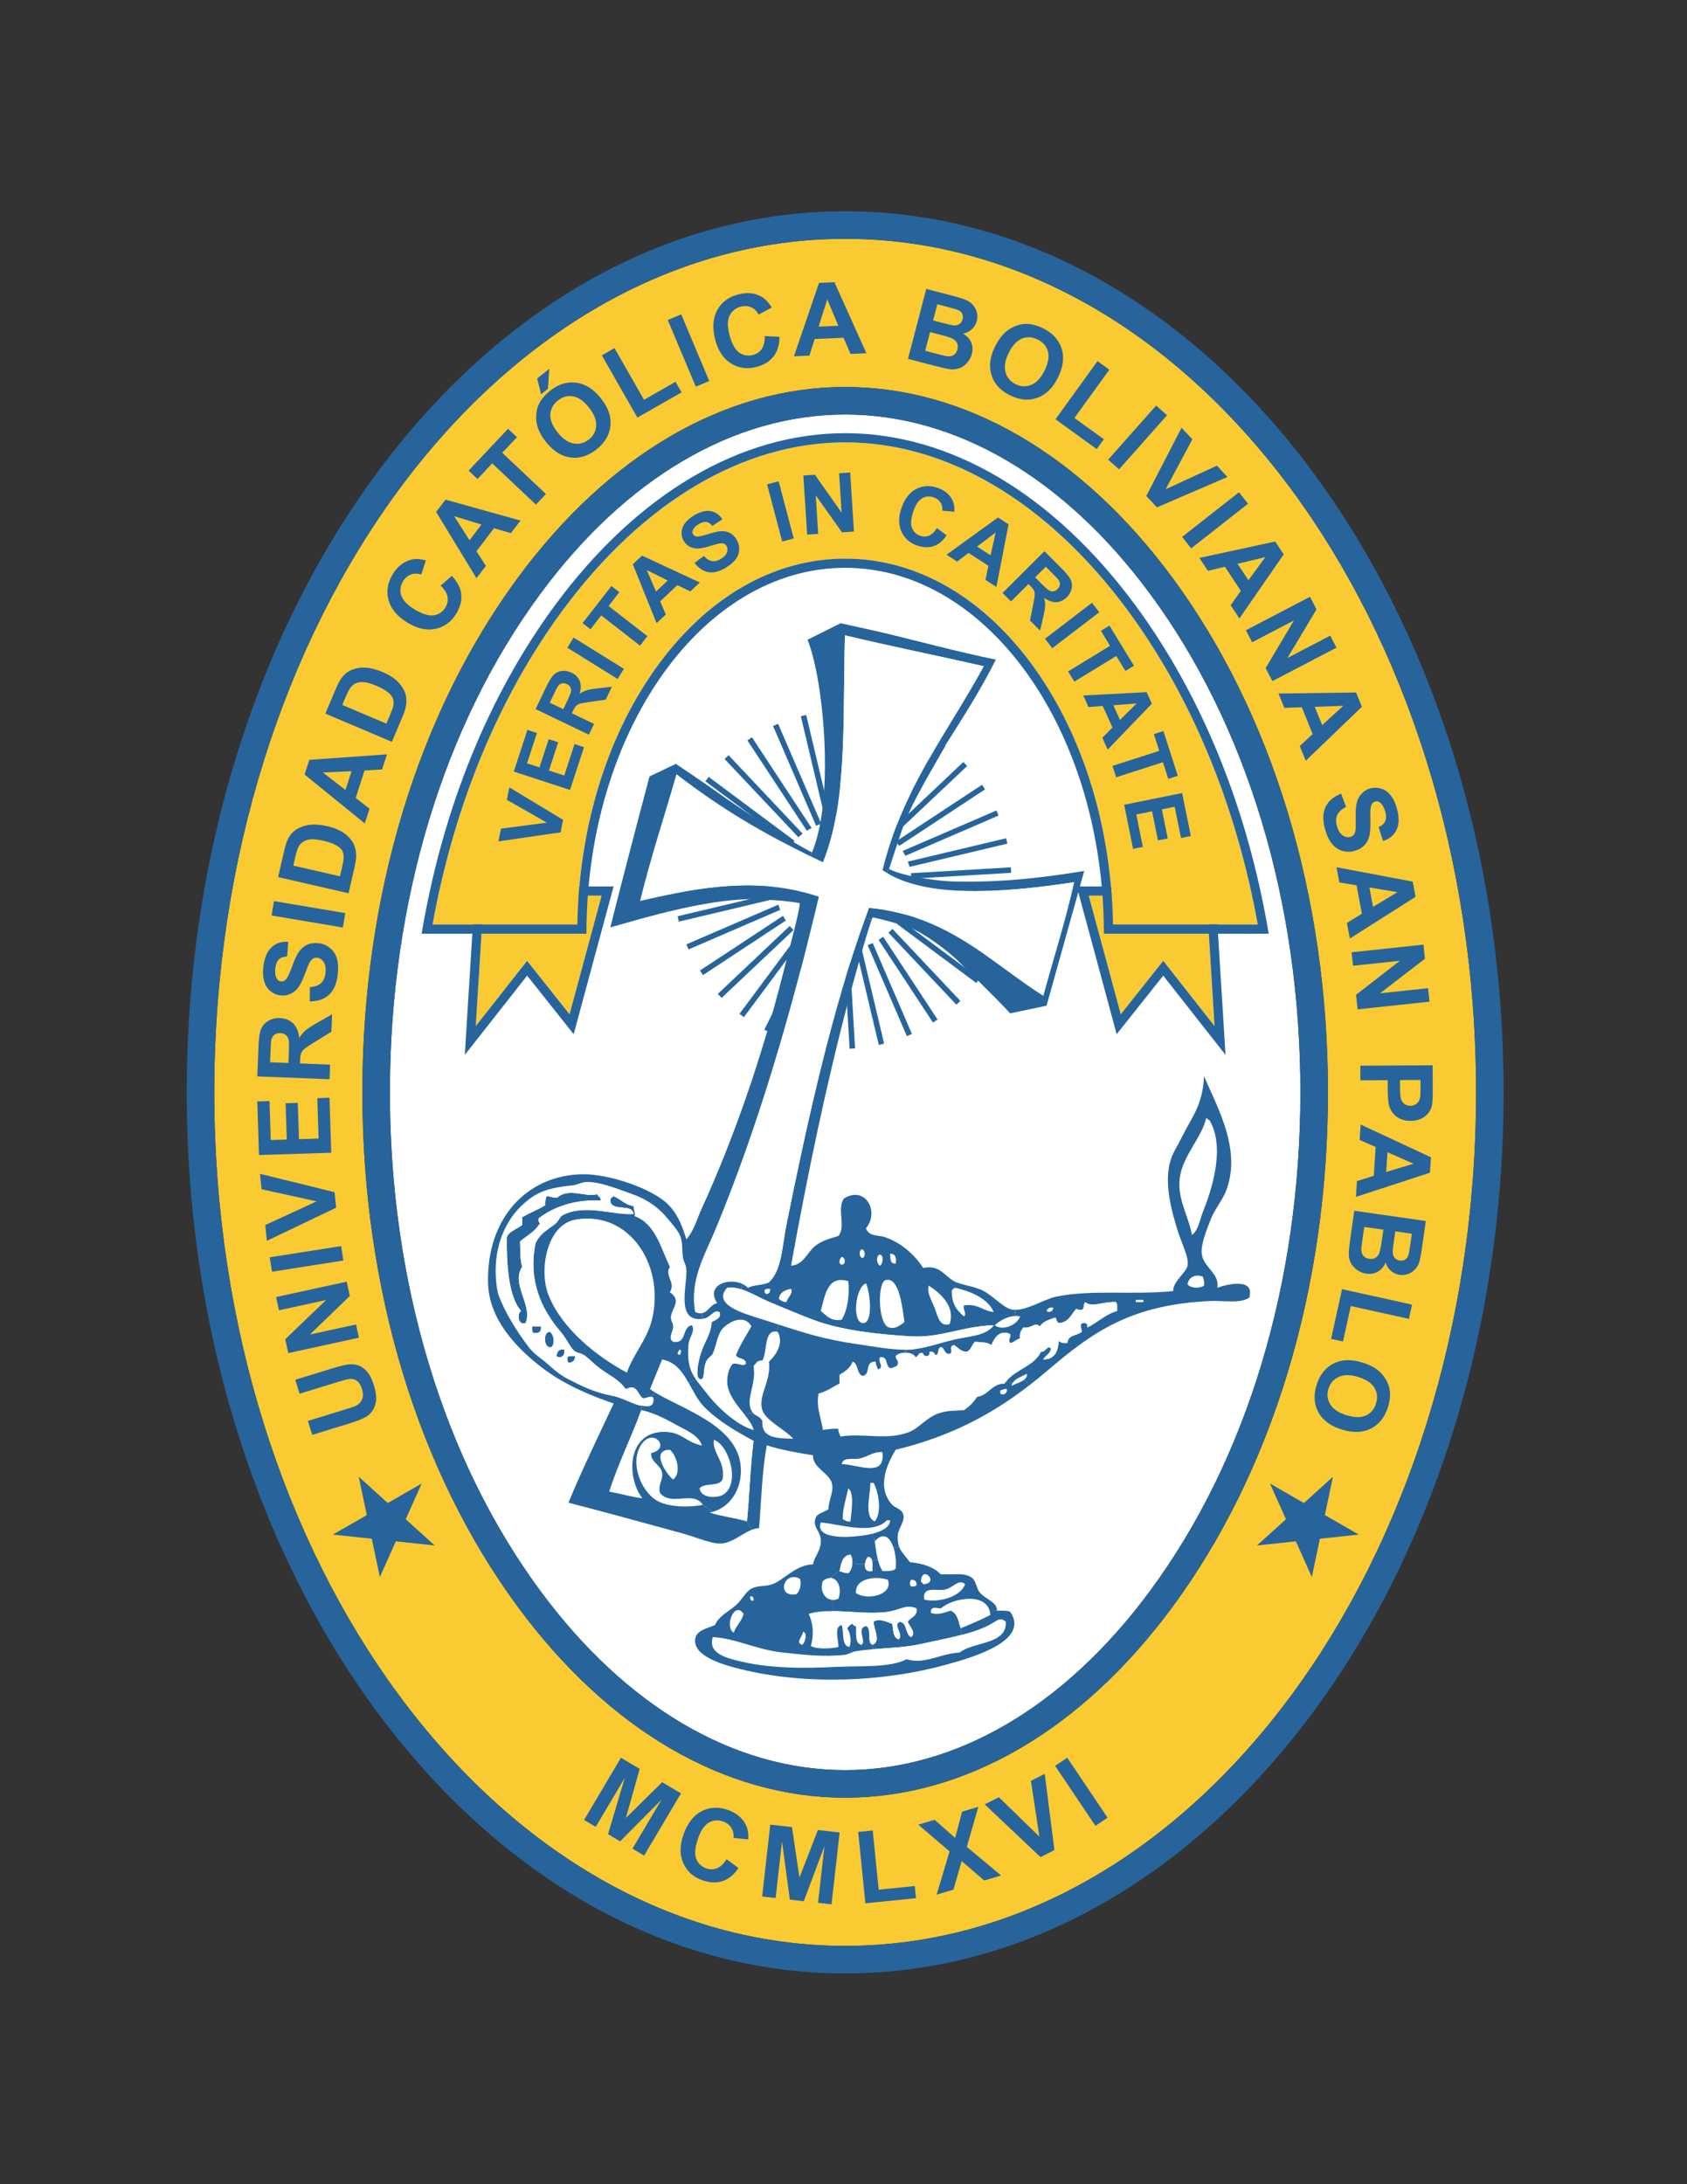 <?xml version="1.0" encoding="UTF-8"?> <svg xmlns="http://www.w3.org/2000/svg" xmlns:xlink="http://www.w3.org/1999/xlink" version="1.1" id="Layer_1" x="0px" y="0px" width="612px" height="792px" viewBox="0 0 612 792" xml:space="preserve"><rect x="0" y="0" width="612" height="792" fill="#333333" stroke="none"/> <g> <g> <g> <path fill="#FACA32" d="M306.607,86.595c126.209,0,228.872,138.845,228.872,309.495c0,170.649-102.662,309.495-228.872,309.495 c-126.209,0-228.875-138.846-228.875-309.495C77.731,225.44,180.398,86.595,306.607,86.595z M481.749,396.09 c0-71.096-20.077-137.415-56.528-186.749c-32.9-44.506-75.026-69.016-118.614-69.016c-43.591,0-85.714,24.51-118.619,69.016 c-36.445,49.334-56.522,115.652-56.522,186.749c0,71.094,20.078,137.414,56.522,186.748 c32.905,44.507,75.028,69.019,118.619,69.019c43.587,0,85.713-24.512,118.614-69.019 C461.672,533.504,481.749,467.185,481.749,396.09z"></path> <path fill="#27649B" d="M306.607,76.605c131.92,0,238.862,143.044,238.862,319.485c0,176.441-106.941,319.484-238.862,319.484 c-131.919,0-238.862-143.043-238.862-319.484C67.745,219.649,174.688,76.605,306.607,76.605z M535.479,396.09 c0-170.65-102.662-309.495-228.872-309.495c-126.209,0-228.875,138.845-228.875,309.495 c0,170.649,102.667,309.495,228.875,309.495C432.816,705.585,535.479,566.739,535.479,396.09z"></path> <path fill="#FFFFFF" d="M417.185,215.301c35.192,47.604,54.568,111.832,54.568,180.794c0,68.966-19.376,133.191-54.568,180.798 c-30.955,41.89-70.239,64.965-110.586,64.965c-40.345,0-79.598-23.075-110.556-64.965c-35.193-47.607-54.6-111.832-54.6-180.798 c0-68.963,19.407-133.19,54.6-180.794c30.958-41.919,70.21-64.997,110.556-64.997 C346.945,150.304,386.229,173.381,417.185,215.301z"></path> <path fill="#27649B" d="M425.214,209.344c36.468,49.326,56.522,115.653,56.522,186.751c0,71.099-20.055,137.401-56.522,186.75 c-32.881,44.499-75.007,68.996-118.615,68.996c-43.578,0-85.702-24.497-118.616-68.996c-36.438-49.35-56.52-115.651-56.52-186.75 c0-71.098,20.083-137.425,56.52-186.751c32.914-44.495,75.038-69.024,118.616-69.024 C350.207,140.32,392.333,164.85,425.214,209.344z M471.753,396.095c0-68.963-19.376-133.19-54.568-180.794 c-30.955-41.919-70.239-64.997-110.586-64.997c-40.345,0-79.598,23.078-110.556,64.997c-35.193,47.604-54.6,111.832-54.6,180.794 c0,68.966,19.407,133.191,54.6,180.798c30.958,41.89,70.21,64.965,110.556,64.965c40.347,0,79.631-23.075,110.586-64.965 C452.377,529.286,471.753,465.062,471.753,396.095z"></path> <polygon fill="#27649B" points="143.599,558.894 157.71,560.406 147.181,550.886 152.984,537.934 140.677,545.005 130.146,535.486 133.069,549.375 120.767,556.445 134.874,557.955 137.801,571.842 "></polygon> <polygon fill="#27649B" points="478.819,557.955 492.933,556.445 480.627,549.375 483.548,535.486 473.024,545.006 460.716,537.934 466.514,550.886 455.99,560.406 470.101,558.894 475.899,571.842 "></polygon> </g> <g> <path fill="#27649B" d="M113.257,520.298l-1.556-5.061l13.574-4.174c2.159-0.663,3.535-1.154,4.131-1.478 c0.961-0.53,1.626-1.3,1.997-2.306c0.37-1.009,0.342-2.217-0.098-3.631c-0.44-1.436-1.065-2.428-1.88-2.978 c-0.81-0.546-1.667-0.764-2.563-0.652c-0.902,0.117-2.343,0.479-4.328,1.092l-13.863,4.265l-1.557-5.06l13.163-4.051 c3.009-0.925,5.179-1.444,6.503-1.551c1.325-0.109,2.529,0.072,3.611,0.544c1.082,0.472,2.066,1.244,2.951,2.32 c0.885,1.073,1.631,2.604,2.239,4.586c0.741,2.395,1.024,4.296,0.851,5.702c-0.173,1.404-0.59,2.604-1.255,3.592 c-0.659,0.99-1.44,1.748-2.337,2.274c-1.336,0.772-3.402,1.589-6.209,2.454L113.257,520.298z"></path> <path fill="#27649B" d="M130.199,485.064l-25.621,5.572l-1.093-5.034l14.829-14.208l-17.108,3.721l-1.047-4.806l25.62-5.572 l1.128,5.19l-14.459,13.961l16.709-3.633L130.199,485.064z"></path> <path fill="#27649B" d="M124.575,457.066l-25.904,4.073l-0.822-5.228l25.903-4.076L124.575,457.066z"></path> <path fill="#27649B" d="M121.942,437.914l-25.123,12.01l-0.59-5.714l18.626-8.587l-19.962-4.4l-0.572-5.587l27.043,6.653 L121.942,437.914z"></path> <path fill="#27649B" d="M120.166,417.987l-26.211,0.839l-0.619-19.436l4.432-0.138l0.451,14.14l5.81-0.188l-0.417-13.157 l4.416-0.139l0.422,13.156l7.128-0.228l-0.468-14.642l4.42-0.142L120.166,417.987z"></path> <path fill="#27649B" d="M119.546,391.341l-26.198-1.039l0.439-11.136c0.11-2.8,0.429-4.825,0.949-6.075 c0.521-1.249,1.395-2.234,2.633-2.948c1.232-0.714,2.621-1.042,4.172-0.977c1.966,0.075,3.564,0.717,4.802,1.927 c1.231,1.203,1.972,2.964,2.215,5.276c0.712-1.117,1.481-2.034,2.309-2.745c0.827-0.715,2.285-1.662,4.374-2.846l5.237-2.993 l-0.249,6.327l-5.855,3.6c-2.089,1.274-3.408,2.154-3.958,2.63c-0.549,0.481-0.937,0.999-1.157,1.548 c-0.214,0.553-0.354,1.439-0.4,2.653l-0.04,1.07l10.936,0.436L119.546,391.341z M104.636,385.45l0.156-3.914 c0.098-2.537,0.052-4.127-0.133-4.768c-0.191-0.641-0.538-1.149-1.053-1.528c-0.509-0.375-1.157-0.582-1.944-0.613 c-0.88-0.034-1.603,0.174-2.165,0.623c-0.555,0.447-0.925,1.099-1.104,1.951c-0.075,0.426-0.156,1.714-0.243,3.857l-0.162,4.128 L104.636,385.45z"></path> <path fill="#27649B" d="M112.36,363.107l0.082-5.176c1.753-0.112,3.089-0.593,3.998-1.444c0.914-0.85,1.464-2.073,1.643-3.673 c0.191-1.696-0.018-3.012-0.642-3.953c-0.614-0.943-1.406-1.466-2.367-1.573c-0.613-0.07-1.163,0.048-1.631,0.361 c-0.475,0.313-0.926,0.9-1.348,1.765c-0.284,0.593-0.816,1.953-1.615,4.083c-1.018,2.742-2.1,4.621-3.251,5.645 c-1.615,1.438-3.449,2.038-5.515,1.802c-1.325-0.148-2.522-0.665-3.593-1.549c-1.07-0.883-1.828-2.068-2.268-3.552 c-0.445-1.483-0.556-3.228-0.324-5.23c0.371-3.271,1.366-5.649,2.986-7.14c1.62-1.49,3.633-2.141,6.034-1.953l-0.364,5.285 c-1.366,0.076-2.384,0.449-3.049,1.123c-0.671,0.674-1.094,1.75-1.261,3.232c-0.174,1.528,0.006,2.761,0.533,3.697 c0.341,0.602,0.85,0.943,1.521,1.018c0.62,0.071,1.175-0.13,1.672-0.602c0.637-0.602,1.394-2.146,2.292-4.635 c0.896-2.493,1.735-4.313,2.516-5.467c0.787-1.154,1.776-2.01,2.979-2.578c1.198-0.564,2.621-0.754,4.265-0.57 c1.493,0.171,2.846,0.744,4.056,1.722c1.208,0.977,2.042,2.259,2.504,3.847c0.463,1.589,0.562,3.516,0.307,5.777 c-0.375,3.296-1.423,5.739-3.147,7.333C117.654,362.291,115.317,363.096,112.36,363.107z"></path> <path fill="#27649B" d="M124.378,336.323l-25.857-4.357l0.879-5.219l25.858,4.357L124.378,336.323z"></path> <path fill="#27649B" d="M100.892,318.042l2.164-9.431c0.486-2.127,1.019-3.712,1.603-4.753c0.781-1.397,1.863-2.502,3.234-3.313 c1.372-0.81,2.939-1.307,4.698-1.493c1.765-0.182,3.841-0.003,6.237,0.546c2.1,0.484,3.854,1.16,5.259,2.031 c1.713,1.068,3.003,2.326,3.883,3.773c0.671,1.096,1.07,2.462,1.209,4.096c0.104,1.221-0.069,2.784-0.503,4.69l-2.228,9.711 L100.892,318.042z M106.401,313.874l16.93,3.879l0.88-3.854c0.329-1.441,0.485-2.5,0.468-3.176 c-0.012-0.886-0.208-1.661-0.584-2.326c-0.37-0.668-1.094-1.308-2.158-1.918c-1.065-0.611-2.587-1.143-4.56-1.594 c-1.973-0.455-3.529-0.628-4.669-0.521c-1.14,0.107-2.077,0.405-2.812,0.896c-0.734,0.492-1.318,1.195-1.753,2.112 c-0.324,0.686-0.729,2.077-1.215,4.181L106.401,313.874z"></path> <path fill="#27649B" d="M140.376,273.531l-1.759,5.482l-6.376,0.362l-3.2,9.981l5.011,3.88l-1.718,5.349l-21.842-17.734 l1.707-5.332L140.376,273.531z M127.519,279.644l-10.368,0.469l8.181,6.344L127.519,279.644z"></path> <path fill="#27649B" d="M118.019,258.756l3.779-8.91c0.85-2.007,1.654-3.474,2.406-4.397c1.019-1.241,2.274-2.141,3.768-2.696 c1.493-0.561,3.125-0.776,4.889-0.651c1.765,0.128,3.779,0.668,6.041,1.629c1.984,0.841,3.593,1.813,4.826,2.916 c1.499,1.351,2.557,2.814,3.165,4.395c0.468,1.195,0.625,2.606,0.479,4.241c-0.115,1.22-0.555,2.731-1.318,4.533l-3.889,9.17 L118.019,258.756z M124.169,255.611l15.993,6.779l1.544-3.64c0.573-1.363,0.914-2.378,1.019-3.046 c0.132-0.876,0.08-1.675-0.174-2.395c-0.249-0.72-0.845-1.476-1.788-2.263c-0.943-0.787-2.343-1.576-4.212-2.369 c-1.869-0.79-3.368-1.232-4.507-1.325c-1.14-0.096-2.112,0.038-2.928,0.391c-0.811,0.356-1.505,0.949-2.089,1.776 c-0.446,0.614-1.087,1.917-1.926,3.903L124.169,255.611z"></path> <path fill="#27649B" d="M159.863,212.362l4.05-3.55c2.042,2.153,3.182,4.369,3.424,6.654c0.249,2.285-0.357,4.632-1.816,7.042 c-1.8,2.979-4.292,4.813-7.492,5.505c-3.194,0.688-6.556-0.035-10.091-2.167c-3.732-2.256-6.052-4.972-6.956-8.149 c-0.902-3.176-0.405-6.335,1.494-9.48c1.66-2.748,3.819-4.487,6.479-5.222c1.574-0.44,3.414-0.375,5.521,0.2l-1.638,5.132 c-1.325-0.438-2.58-0.438-3.761-0.003c-1.181,0.437-2.135,1.255-2.864,2.462c-1.006,1.664-1.227,3.373-0.653,5.132 c0.566,1.756,2.192,3.442,4.866,5.057c2.834,1.713,5.167,2.425,6.983,2.129c1.823-0.292,3.223-1.255,4.213-2.89 c0.729-1.203,0.971-2.471,0.729-3.802C162.109,215.084,161.281,213.732,159.863,212.362z"></path> <path fill="#27649B" d="M188.827,188.761l-3.495,4.574l-6.122-1.796l-6.364,8.326l3.419,5.337l-3.413,4.461l-14.633-24.035 l3.402-4.45L188.827,188.761z M174.669,190.204l-9.923-3.037l5.579,8.723L174.669,190.204z"></path> <path fill="#27649B" d="M194.422,182.975l-15.853-14.945l-5.335,5.662l-3.228-3.044l14.291-15.159l3.234,3.041l-5.329,5.647 l15.849,14.948L194.422,182.975z"></path> <path fill="#27649B" d="M198.189,160.403c-1.671-2.08-2.766-4.076-3.281-5.988c-0.375-1.415-0.491-2.858-0.353-4.334 c0.14-1.473,0.527-2.791,1.158-3.963c0.839-1.562,2.094-3.011,3.754-4.351c3.01-2.422,6.169-3.428,9.478-3.015 c3.311,0.413,6.301,2.282,8.98,5.606c2.655,3.298,3.835,6.599,3.541,9.906c-0.296,3.304-1.938,6.165-4.941,8.578 c-3.039,2.447-6.197,3.466-9.484,3.055C203.755,165.486,200.804,163.655,198.189,160.403z M196.297,142.965l-1.429-5.714 l4.387-3.536l-0.475,7.25L196.297,142.965z M202.326,156.845c1.863,2.315,3.808,3.637,5.839,3.969 c2.024,0.336,3.865-0.159,5.507-1.484c1.644-1.322,2.517-3,2.621-5.034c0.1-2.034-0.803-4.232-2.707-6.602 c-1.886-2.344-3.807-3.674-5.758-4.001c-1.954-0.324-3.784,0.197-5.479,1.565c-1.701,1.365-2.603,3.052-2.707,5.057 C199.544,152.317,200.435,154.496,202.326,156.845z"></path> <path fill="#27649B" d="M231.221,151.426l-12.891-22.585l4.593-2.624l10.704,18.747l11.434-6.527l2.194,3.836L231.221,151.426z"></path> <path fill="#27649B" d="M252.421,140.208l-10.177-24.169l4.883-2.054l10.172,24.166L252.421,140.208z"></path> <path fill="#27649B" d="M277.411,121.854l5.375,0.284c-0.041,2.967-0.775,5.354-2.193,7.16c-1.423,1.805-3.501,3.061-6.219,3.769 c-3.374,0.874-6.441,0.443-9.207-1.296c-2.771-1.738-4.675-4.603-5.71-8.595c-1.093-4.227-0.855-7.791,0.719-10.692 c1.572-2.905,4.137-4.817,7.689-5.742c3.107-0.805,5.866-0.544,8.279,0.79c1.434,0.784,2.708,2.115,3.813,3.998l-4.756,2.529 c-0.643-1.236-1.54-2.115-2.691-2.63c-1.151-0.512-2.406-0.592-3.766-0.24c-1.881,0.489-3.236,1.562-4.057,3.217 c-0.816,1.654-0.833,3.992-0.052,7.019c0.839,3.208,2.008,5.343,3.519,6.405c1.504,1.062,3.182,1.351,5.028,0.871 c1.359-0.353,2.418-1.09,3.175-2.21C277.116,125.369,277.469,123.824,277.411,121.854z"></path> <path fill="#27649B" d="M314.302,128.092l-5.756,0.24l-2.534-5.853l-10.473,0.438l-1.916,6.041l-5.606,0.234l9.107-26.624 l5.589-0.235L314.302,128.092z M304.13,118.134l-4.016-9.57l-3.135,9.871L304.13,118.134z"></path> <path fill="#27649B" d="M336.028,104.766l10.137,2.653c2.01,0.523,3.482,1,4.426,1.427c0.943,0.422,1.736,1.003,2.374,1.738 c0.641,0.735,1.105,1.609,1.395,2.627c0.29,1.019,0.29,2.077,0,3.171c-0.309,1.189-0.913,2.196-1.811,3.023 c-0.904,0.821-1.961,1.339-3.19,1.55c1.424,0.851,2.413,1.933,2.962,3.231c0.547,1.302,0.631,2.688,0.244,4.149 c-0.299,1.157-0.861,2.207-1.685,3.156c-0.819,0.952-1.782,1.631-2.881,2.04c-1.1,0.407-2.348,0.509-3.75,0.303 c-0.878-0.13-2.949-0.61-6.218-1.443l-8.641-2.257L336.028,104.766z M337.407,120.417l-1.772,6.781l4.738,1.241 c1.847,0.483,3.034,0.737,3.555,0.763c0.797,0.061,1.509-0.115,2.123-0.526c0.618-0.411,1.047-1.067,1.285-1.967 c0.194-0.758,0.185-1.455-0.049-2.083c-0.231-0.625-0.664-1.151-1.295-1.577c-0.637-0.425-2.117-0.943-4.448-1.55 L337.407,120.417z M340.045,110.326l-1.535,5.867l3.355,0.88c1.997,0.52,3.246,0.815,3.743,0.888c0.911,0.122,1.675,0,2.31-0.37 c0.631-0.371,1.054-0.963,1.268-1.785c0.208-0.784,0.156-1.478-0.143-2.08c-0.31-0.605-0.875-1.071-1.697-1.397 c-0.498-0.191-1.948-0.6-4.354-1.229L340.045,110.326z"></path> <path fill="#27649B" d="M360.948,125.714c1.187-2.393,2.54-4.227,4.056-5.497c1.128-0.932,2.39-1.646,3.785-2.141 c1.395-0.495,2.754-0.701,4.084-0.614c1.772,0.104,3.609,0.625,5.525,1.574c3.46,1.71,5.707,4.154,6.725,7.331 c1.012,3.176,0.579,6.677-1.313,10.504c-1.876,3.795-4.374,6.254-7.499,7.377c-3.125,1.125-6.409,0.83-9.86-0.874 c-3.499-1.727-5.749-4.169-6.757-7.319C358.682,132.902,359.104,129.457,360.948,125.714z M365.924,127.973 c-1.317,2.662-1.701,4.982-1.151,6.963c0.55,1.982,1.772,3.439,3.665,4.374c1.89,0.935,3.782,1.021,5.668,0.257 c1.887-0.763,3.506-2.508,4.855-5.233c1.33-2.693,1.73-4.997,1.203-6.906c-0.526-1.91-1.766-3.347-3.72-4.313 c-1.955-0.966-3.867-1.076-5.728-0.324C368.857,123.538,367.261,125.269,365.924,127.973z"></path> <path fill="#27649B" d="M382.902,152.031l15.238-21.073l4.286,3.104l-12.646,17.494l10.67,7.713l-2.592,3.581L382.902,152.031z"></path> <path fill="#27649B" d="M402.011,166.678l17.398-19.617l3.964,3.511l-17.404,19.618L402.011,166.678z"></path> <path fill="#27649B" d="M415.852,179.839l12.783-24.735l3.915,4.197l-9.668,18.088l18.572-8.541l3.831,4.108l-25.58,11.017 L415.852,179.839z"></path> <path fill="#27649B" d="M428.843,194.679l20.624-16.183l3.271,4.163l-20.627,16.187L428.843,194.679z"></path> <path fill="#27649B" d="M449.626,224.249l-3.184-4.802l3.707-5.196l-5.785-8.742l-6.162,1.481l-3.096-4.685l27.502-5.948 l3.089,4.667L449.626,224.249z M452.901,210.395l6.12-8.381l-10.075,2.416L452.901,210.395z"></path> <path fill="#27649B" d="M451.975,228.531l23.248-12.127l2.377,4.567l-10.559,17.616l15.524-8.101l2.279,4.36l-23.248,12.13 l-2.458-4.71l10.27-17.283l-15.161,7.91L451.975,228.531z"></path> <path fill="#27649B" d="M473.694,275.862l-2.163-5.337l4.657-4.357l-3.935-9.714l-6.329,0.229l-2.113-5.205l28.14-0.379 l2.097,5.187L473.694,275.862z M479.648,262.934l7.662-7.004l-10.352,0.373L479.648,262.934z"></path> <path fill="#27649B" d="M486.51,287.772l1.835,4.841c-1.584,0.749-2.65,1.689-3.185,2.818c-0.536,1.125-0.588,2.467-0.172,4.021 c0.452,1.646,1.135,2.792,2.056,3.437c0.923,0.646,1.85,0.842,2.783,0.588c0.602-0.163,1.057-0.475,1.389-0.938 c0.315-0.466,0.521-1.178,0.595-2.138c0.046-0.657,0.039-2.118-0.006-4.389c-0.065-2.925,0.25-5.075,0.937-6.445 c0.972-1.933,2.458-3.168,4.462-3.712c1.291-0.35,2.598-0.31,3.918,0.116c1.317,0.425,2.459,1.246,3.418,2.464 c0.959,1.216,1.701,2.795,2.228,4.742c0.862,3.177,0.816,5.757-0.143,7.738c-0.956,1.982-2.589,3.33-4.892,4.039l-1.606-5.048 c1.242-0.57,2.046-1.293,2.423-2.167c0.377-0.873,0.364-2.028-0.022-3.468c-0.4-1.485-1.024-2.563-1.863-3.241 c-0.537-0.434-1.136-0.561-1.789-0.384c-0.595,0.165-1.04,0.555-1.33,1.177c-0.364,0.79-0.511,2.508-0.416,5.152 c0.088,2.647-0.022,4.649-0.332,6.011c-0.299,1.36-0.907,2.526-1.808,3.492c-0.911,0.969-2.159,1.669-3.763,2.103 c-1.447,0.394-2.917,0.359-4.396-0.104c-1.486-0.462-2.738-1.345-3.75-2.653c-1.018-1.305-1.821-3.058-2.419-5.253 c-0.868-3.203-0.791-5.858,0.221-7.977C481.893,290.481,483.772,288.873,486.51,287.772z"></path> <path fill="#27649B" d="M489.688,340.321l-1.061-5.658l5.435-3.348l-1.929-10.301l-6.247-1.033l-1.037-5.52l27.651,5.218 l1.031,5.503L489.688,340.321z M498.094,328.833l8.897-5.341L496.78,321.8L498.094,328.833z"></path> <path fill="#27649B" d="M490.312,345.303l26.071-2.78l0.543,5.12l-16.27,12.531l17.411-1.857l0.521,4.891l-26.071,2.777 l-0.565-5.278l15.879-12.326l-16.998,1.814L490.312,345.303z"></path> <path fill="#27649B" d="M493.495,386.43l26.221-0.146l0.046,8.493c0.02,3.221-0.098,5.32-0.352,6.298 c-0.39,1.509-1.238,2.771-2.546,3.791c-1.313,1.021-3.015,1.539-5.1,1.55c-1.612,0.009-2.966-0.278-4.064-0.856 c-1.103-0.576-1.968-1.314-2.599-2.21s-1.047-1.812-1.255-2.736c-0.261-1.266-0.394-3.096-0.413-5.491l-0.017-3.452l-9.896,0.056 L493.495,386.43z M515.313,391.601l-7.44,0.042l0.01,2.899c0.014,2.086,0.159,3.481,0.442,4.183 c0.276,0.699,0.712,1.249,1.295,1.646c0.585,0.397,1.268,0.594,2.042,0.589c0.956-0.007,1.736-0.289,2.354-0.855 c0.621-0.563,1.001-1.274,1.154-2.133c0.113-0.635,0.166-1.904,0.156-3.815L515.313,391.601z"></path> <path fill="#27649B" d="M491.896,434.005l0.377-5.744l6.095-1.897l0.676-10.462l-5.805-2.547l0.364-5.603l25.506,11.891 l-0.364,5.585L491.896,434.005z M502.884,424.95l9.941-2.975l-9.477-4.165L502.884,424.95z"></path> <path fill="#27649B" d="M517.244,442.74l-1.479,10.373c-0.296,2.054-0.602,3.572-0.913,4.56 c-0.319,0.983-0.807,1.837-1.461,2.555c-0.66,0.72-1.473,1.279-2.451,1.685c-0.985,0.401-2.033,0.52-3.155,0.36 c-1.213-0.174-2.286-0.661-3.203-1.46c-0.92-0.802-1.558-1.797-1.905-2.992c-0.683,1.516-1.643,2.621-2.875,3.313 c-1.232,0.689-2.598,0.929-4.098,0.716c-1.18-0.171-2.286-0.608-3.32-1.317c-1.04-0.709-1.824-1.585-2.354-2.629 c-0.534-1.048-0.777-2.276-0.729-3.691c0.029-0.89,0.27-3.003,0.729-6.348l1.262-8.836L517.244,442.74z M501.856,445.888 l-6.946-0.993l-0.692,4.852c-0.267,1.89-0.388,3.096-0.354,3.616c0.035,0.799,0.286,1.484,0.764,2.052 c0.481,0.569,1.181,0.919,2.101,1.051c0.781,0.112,1.47,0.016,2.065-0.285c0.599-0.297,1.069-0.786,1.418-1.466 c0.354-0.68,0.702-2.21,1.037-4.594L501.856,445.888z M512.178,447.362l-6-0.858l-0.494,3.434 c-0.293,2.043-0.445,3.315-0.455,3.821c-0.022,0.911,0.186,1.664,0.624,2.247c0.439,0.589,1.083,0.941,1.922,1.061 c0.797,0.115,1.486-0.013,2.049-0.382c0.566-0.371,0.966-0.987,1.197-1.846c0.133-0.511,0.374-2,0.729-4.469L512.178,447.362z"></path> <path fill="#27649B" d="M486.858,467.463l25.401,5.587l-1.142,5.172l-21.083-4.641l-2.829,12.857l-4.313-0.951L486.858,467.463z"></path> <path fill="#27649B" d="M494.143,494.023c2.556,0.783,4.582,1.822,6.081,3.118c1.1,0.965,2.007,2.093,2.719,3.391 c0.712,1.299,1.129,2.606,1.262,3.935c0.179,1.763-0.042,3.665-0.67,5.706c-1.135,3.694-3.19,6.297-6.159,7.812 c-2.973,1.512-6.497,1.642-10.582,0.387c-4.042-1.241-6.871-3.315-8.481-6.217c-1.609-2.902-1.85-6.191-0.718-9.874 c1.147-3.729,3.193-6.342,6.14-7.843C486.683,492.936,490.155,492.797,494.143,494.023z M492.712,499.292 c-2.833-0.874-5.19-0.88-7.057-0.019c-1.87,0.86-3.116,2.301-3.733,4.317c-0.618,2.02-0.4,3.897,0.66,5.636 c1.054,1.741,3.037,3.059,5.941,3.951c2.871,0.883,5.209,0.908,7.008,0.084c1.798-0.824,3.021-2.279,3.662-4.365 c0.644-2.088,0.438-3.987-0.596-5.706C497.557,501.476,495.593,500.175,492.712,499.292z"></path> </g> <g> <path fill="#27649B" d="M211.885,659.921l13.37-22.552l6.816,4.04l-5.028,17.813l13.169-12.983l6.833,4.051l-13.377,22.551 l-4.229-2.509l10.525-17.751l-15.003,15.099l-4.385-2.602l6.068-20.398l-10.53,17.751L211.885,659.921z"></path> <path fill="#27649B" d="M263.588,674.151l4.317,3.222c-1.685,2.447-3.616,4.024-5.805,4.734c-2.187,0.713-4.605,0.608-7.26-0.316 c-3.292-1.144-5.608-3.207-6.944-6.188c-1.337-2.984-1.324-6.423,0.029-10.32c1.429-4.122,3.611-6.954,6.526-8.496 c2.922-1.543,6.122-1.707,9.588-0.504c3.031,1.054,5.177,2.803,6.451,5.252c0.757,1.452,1.076,3.265,0.949,5.44l-5.364-0.535 c0.156-1.385-0.104-2.612-0.776-3.676c-0.67-1.068-1.665-1.833-2.997-2.295c-1.841-0.637-3.558-0.496-5.156,0.425 c-1.602,0.92-2.915,2.855-3.939,5.807c-1.088,3.133-1.303,5.558-0.636,7.279c0.665,1.719,1.897,2.893,3.702,3.521 c1.325,0.46,2.616,0.434,3.872-0.075C261.39,676.913,262.541,675.821,263.588,674.151z"></path> <path fill="#27649B" d="M276.485,687.68l2.945-26.055l7.875,0.89l2.721,18.307l6.683-17.245l7.886,0.892l-2.939,26.053 l-4.89-0.553l2.314-20.507l-7.486,19.927l-5.063-0.573l-2.841-21.094l-2.313,20.512L276.485,687.68z"></path> <path fill="#27649B" d="M313.938,690.139l-2.607-25.878l5.268-0.528l2.166,21.479l13.093-1.319l0.445,4.396L313.938,690.139z"></path> <path fill="#27649B" d="M339.784,687l4.699-15.664l-11.353-9.711l5.929-1.761l7.44,6.579l2.543-9.542l5.883-1.748l-4.195,14.532 l12.429,10.377l-6.123,1.817l-8.156-7.039l-3.005,10.354L339.784,687z"></path> <path fill="#27649B" d="M377.469,673.405l-20.234-19.131l5.122-2.601l14.705,14.298l-3.066-20.211l5.005-2.547l3.509,27.632 L377.469,673.405z"></path> <path fill="#27649B" d="M397.399,662.063l-14.627-21.761l4.394-2.957l14.627,21.762L397.399,662.063z"></path> </g> <g> <g> <polygon fill="#FACA32" points="188.607,351.708 191.21,348.402 193.832,351.693 206.62,367.773 218.244,324.766 175.538,324.766 172.609,372.055 "></polygon> <path fill="#27649B" d="M168.623,382.508l22.606-28.74l16.884,21.235l14.481-53.567h-50.192L168.623,382.508z M218.244,324.766 l-11.624,43.008l-12.789-16.08l-2.621-3.292l-2.603,3.306l-15.998,20.347l2.928-47.289H218.244z"></path> </g> <g> <polygon fill="#FACA32" points="424.599,351.708 440.599,372.055 437.676,324.766 394.964,324.766 406.593,367.773 419.376,351.693 421.997,348.402 "></polygon> <path fill="#27649B" d="M440.807,321.436h-50.188l14.478,53.567l16.888-21.235l22.602,28.74L440.807,321.436z M406.593,367.773 l-11.629-43.008h42.712l2.923,47.289l-16-20.347l-2.602-3.306l-2.621,3.292L406.593,367.773z"></path> </g> <g> <path fill="#FACA32" d="M456.29,335.233c-7.821-43.337-24.104-82.668-47.219-113.955 c-29.024-39.255-65.417-60.871-102.464-60.871c-37.053,0-73.447,21.616-102.47,60.871 c-23.108,31.287-39.396,70.618-47.219,113.955h52.531c0.59-34.878,10.507-67.581,28.073-92.406 c18.371-25.964,42.903-40.264,69.085-40.264c26.182,0,50.715,14.3,69.085,40.264c17.561,24.825,27.477,57.527,28.071,92.406 H456.29z"></path> <path fill="#27649B" d="M411.751,219.299c-29.672-40.129-67.004-62.223-105.144-62.223c-38.147,0-75.479,22.094-105.149,62.223 c-24.323,32.933-40.906,74.057-48.503,119.263h59.792c0-73.276,42.03-132.669,93.86-132.669 c51.831,0,93.853,59.393,93.853,132.669h59.794C452.664,293.356,436.078,252.232,411.751,219.299z M306.607,202.563 c-26.182,0-50.714,14.3-69.085,40.264c-17.565,24.825-27.482,57.527-28.073,92.406h-52.531 c7.823-43.337,24.111-82.668,47.219-113.955c29.022-39.255,65.417-60.871,102.47-60.871c37.047,0,73.44,21.616,102.464,60.871 c23.114,31.287,39.397,70.618,47.219,113.955h-52.526c-0.595-34.878-10.511-67.581-28.071-92.406 C357.322,216.863,332.789,202.563,306.607,202.563z"></path> </g> </g> <g> <path fill="#27649B" d="M203.368,301.813l-22.547,3.269l0.93-4.603l16.642-2.181l-14.53-8.291l0.909-4.505l19.51,11.777 L203.368,301.813z"></path> <path fill="#27649B" d="M206.788,286.439l-20.396-6.66l4.941-15.122l3.449,1.128l-3.593,11.002l4.525,1.476l3.338-10.235 l3.442,1.12l-3.349,10.241l5.554,1.811l3.72-11.393l3.438,1.123L206.788,286.439z"></path> <path fill="#27649B" d="M213.631,266.408l-19.336-9.29l3.946-8.216c0.989-2.066,1.886-3.486,2.685-4.255 c0.798-0.77,1.777-1.224,2.934-1.36c1.158-0.136,2.309,0.07,3.455,0.62c1.452,0.697,2.44,1.701,2.979,3.006 c0.538,1.307,0.52,2.87-0.052,4.687c0.902-0.608,1.777-1.047,2.627-1.313c0.855-0.266,2.257-0.506,4.207-0.715l4.906-0.549 l-2.239,4.669l-5.565,0.802c-1.985,0.28-3.264,0.512-3.831,0.694c-0.566,0.18-1.024,0.446-1.366,0.787 c-0.346,0.345-0.733,0.967-1.163,1.86l-0.382,0.792l8.072,3.876L213.631,266.408z M204.345,257.143l1.389-2.888 c0.902-1.872,1.384-3.08,1.452-3.622c0.063-0.544-0.034-1.038-0.294-1.487c-0.26-0.451-0.676-0.815-1.262-1.093 c-0.647-0.315-1.262-0.394-1.823-0.237c-0.572,0.156-1.059,0.523-1.47,1.108c-0.197,0.295-0.67,1.232-1.434,2.818l-1.463,3.046 L204.345,257.143z"></path> <path fill="#27649B" d="M224.047,246.195l-18.226-11.317l2.28-3.68l18.226,11.317L224.047,246.195z"></path> <path fill="#27649B" d="M232.182,234.105l-14.066-10.947l-3.91,5.022l-2.865-2.23l10.473-13.453l2.863,2.23l-3.899,5.014 l14.066,10.947L232.182,234.105z"></path> <path fill="#27649B" d="M253.868,211.215l-3.431,3.229l-4.704-2.266l-6.249,5.873l2.047,4.762l-3.345,3.148l-8.609-21.353 l3.333-3.136L253.868,211.215z M242.244,210.495l-7.608-3.772l3.343,7.782L242.244,210.495z"></path> <path fill="#27649B" d="M251.953,204.113l3.396-2.528c0.948,1.082,1.927,1.704,2.934,1.872c1.006,0.171,2.071-0.087,3.2-0.767 c1.192-0.724,1.943-1.516,2.244-2.387c0.301-0.871,0.249-1.646-0.161-2.323c-0.26-0.434-0.613-0.727-1.054-0.877 c-0.439-0.153-1.041-0.15-1.811,0.009c-0.525,0.11-1.678,0.44-3.454,0.99c-2.286,0.706-4.044,0.94-5.283,0.706 c-1.735-0.329-3.043-1.224-3.922-2.676c-0.563-0.937-0.828-1.973-0.787-3.107c0.039-1.134,0.427-2.213,1.167-3.243 c0.746-1.027,1.823-1.967,3.235-2.818c2.303-1.392,4.345-1.933,6.12-1.626c1.777,0.307,3.2,1.29,4.276,2.942l-3.609,2.401 c-0.73-0.851-1.481-1.325-2.252-1.423c-0.769-0.099-1.678,0.167-2.725,0.798c-1.077,0.651-1.787,1.377-2.128,2.19 c-0.22,0.521-0.192,1.018,0.097,1.495c0.26,0.434,0.672,0.694,1.228,0.781c0.699,0.113,2.087-0.165,4.147-0.824 c2.061-0.665,3.664-1.03,4.803-1.093c1.14-0.067,2.187,0.148,3.153,0.642s1.8,1.322,2.499,2.482 c0.638,1.053,0.938,2.216,0.903,3.486c-0.028,1.275-0.446,2.456-1.244,3.547c-0.798,1.09-1.995,2.121-3.593,3.081 c-2.319,1.403-4.431,1.941-6.317,1.618C255.117,207.14,253.434,206.023,251.953,204.113z"></path> <path fill="#27649B" d="M283.764,196.366l-5.48-20.739l4.19-1.108l5.479,20.74L283.764,196.366z"></path> <path fill="#27649B" d="M292.807,193.84l-1.371-21.411l4.207-0.269l9.673,13.736l-0.907-14.294l4.013-0.258l1.366,21.409 l-4.333,0.277l-9.523-13.409l0.891,13.962L292.807,193.84z"></path> <path fill="#27649B" d="M339.865,191.5l3.559,2.598c-1.354,2.014-2.924,3.324-4.699,3.926c-1.782,0.602-3.767,0.538-5.948-0.193 c-2.702-0.906-4.611-2.572-5.733-4.999c-1.122-2.428-1.145-5.242-0.074-8.442c1.135-3.388,2.888-5.723,5.265-7.013 c2.377-1.287,4.988-1.452,7.841-0.5c2.487,0.835,4.257,2.248,5.323,4.238c0.631,1.181,0.907,2.662,0.826,4.444l-4.391-0.391 c0.107-1.134-0.11-2.135-0.673-3c-0.557-0.868-1.382-1.484-2.475-1.849c-1.506-0.505-2.911-0.373-4.215,0.394 c-1.301,0.767-2.354,2.363-3.171,4.788c-0.861,2.573-1.011,4.56-0.448,5.96c0.559,1.403,1.577,2.349,3.06,2.846 c1.093,0.365,2.146,0.333,3.164-0.099C338.094,193.777,339.026,192.875,339.865,191.5z"></path> <path fill="#27649B" d="M361.465,212.821l-3.957-2.557l1.063-5.109l-7.203-4.651l-4.134,3.136l-3.856-2.493l18.653-13.494 l3.847,2.482L361.465,212.821z M359.364,201.362l1.834-8.291l-6.754,5.118L359.364,201.362z"></path> <path fill="#27649B" d="M363.696,215.011l15.199-15.142l6.436,6.458c1.62,1.626,2.654,2.942,3.119,3.949 c0.455,1.01,0.56,2.08,0.306,3.22c-0.26,1.136-0.839,2.152-1.736,3.046c-1.139,1.136-2.413,1.741-3.824,1.811 c-1.412,0.07-2.882-0.466-4.403-1.606c0.273,1.047,0.394,2.02,0.364,2.914c-0.033,0.891-0.276,2.293-0.729,4.206l-1.115,4.809 l-3.659-3.671l1.1-5.511c0.394-1.967,0.602-3.246,0.621-3.845c0.022-0.596-0.075-1.114-0.283-1.554 c-0.215-0.437-0.666-1.006-1.372-1.712l-0.618-0.623l-6.341,6.322L363.696,215.011z M375.53,209.342l2.257,2.271 c1.47,1.47,2.445,2.329,2.939,2.569c0.484,0.246,0.988,0.318,1.496,0.223c0.511-0.096,0.995-0.371,1.447-0.828 c0.517-0.507,0.793-1.056,0.832-1.64c0.043-0.588-0.143-1.172-0.553-1.75c-0.215-0.284-0.939-1.048-2.182-2.294l-2.384-2.393 L375.53,209.342z"></path> <path fill="#27649B" d="M379.104,231.608l17.034-13.035l2.634,3.439l-17.04,13.036L379.104,231.608z"></path> <path fill="#27649B" d="M387.484,243.461l15.209-9.29l-3.313-5.437l3.096-1.888l8.888,14.548l-3.096,1.892l-3.311-5.421 l-15.216,9.292L387.484,243.461z"></path> <path fill="#27649B" d="M401.839,271.81l-1.938-4.296l3.668-3.712l-3.525-7.817l-5.17,0.394l-1.893-4.188l22.994-1.212 l1.887,4.174L401.839,271.81z M406.294,261.048l6.039-5.971l-8.445,0.636L406.294,261.048z"></path> <path fill="#27649B" d="M403.578,277.72l16.973-5.459l-1.951-6.058l3.456-1.114l5.217,16.23l-3.447,1.11l-1.951-6.044 l-16.962,5.457L403.578,277.72z"></path> <path fill="#27649B" d="M407.822,291.809l21.023-4.25l3.155,15.593l-3.558,0.718l-2.293-11.347l-4.663,0.943l2.136,10.557 l-3.541,0.718l-2.137-10.56l-5.72,1.158l2.37,11.749l-3.541,0.717L407.822,291.809z"></path> </g> </g> <g> <g> <path fill="#27649B" d="M282.277,262.448l-1.834,0.79l15.621,36.2c0.608-0.271,1.221-0.521,1.858-0.75L282.277,262.448z"></path> <path fill="#27649B" d="M272.799,267.36l-1.671,1.099l21.57,32.772c0.555-0.358,1.138-0.683,1.73-0.998L272.799,267.36z"></path> <path fill="#27649B" d="M303.054,257.874l-1.997,0.115l2.304,39.382c0.665-0.086,1.33-0.15,1.99-0.185L303.054,257.874z"></path> <path fill="#27649B" d="M264.316,273.849l-1.452,1.371l26.76,28.354c0.504-0.44,1.013-0.868,1.551-1.271L264.316,273.849z"></path> <path fill="#27649B" d="M292.466,259.251l-1.943,0.46l9.106,38.404c0.648-0.182,1.302-0.327,1.951-0.457L292.466,259.251z"></path> <path fill="#27649B" d="M257.091,281.709l-1.192,1.602l31.001,23.072c0.428-0.516,0.88-1.01,1.348-1.493L257.091,281.709z"></path> <path fill="#27649B" d="M281.473,319.486l-37.042,2.17l0.116,1.994l36.845-2.159 C281.386,320.819,281.416,320.151,281.473,319.486z"></path> <path fill="#27649B" d="M247.237,300.566l-0.572,1.916l36.203,10.828c0.237-0.627,0.491-1.247,0.78-1.854L247.237,300.566z"></path> <path fill="#27649B" d="M251.34,290.707l-0.898,1.785l34.156,17.145c0.341-0.579,0.71-1.134,1.099-1.684L251.34,290.707z"></path> <path fill="#27649B" d="M357.345,286.239l-1.099-1.666l-31.287,20.586c0.445,0.498,0.864,1.018,1.268,1.556L357.345,286.239z"></path> <path fill="#27649B" d="M244.911,310.986l-0.231,1.985l37.089,4.325c0.12-0.66,0.265-1.311,0.445-1.958L244.911,310.986z"></path> <path fill="#27649B" d="M350.857,277.757l-1.369-1.452l-27.554,26.008c0.533,0.411,1.03,0.851,1.521,1.308L350.857,277.757z"></path> <path fill="#27649B" d="M313.723,258.354l-1.99-0.231l-4.547,39.018c0.671,0.012,1.338,0.046,1.998,0.11L313.723,258.354z"></path> <path fill="#27649B" d="M366.834,316.495l-0.117-1.997l-36.282,2.127c0.104,0.659,0.189,1.324,0.237,1.984L366.834,316.495z"></path> <path fill="#27649B" d="M362.256,295.717l-0.787-1.834l-34.003,14.678c0.342,0.57,0.663,1.158,0.959,1.762L362.256,295.717z"></path> <path fill="#27649B" d="M324.139,260.681l-1.908-0.57l-11.19,37.409c0.657,0.116,1.308,0.26,1.954,0.428L324.139,260.681z"></path> <path fill="#27649B" d="M342.994,270.534l-1.604-1.195l-22.877,30.747c0.598,0.319,1.177,0.648,1.736,1.016L342.994,270.534z"></path> <path fill="#27649B" d="M333.999,264.783l-1.782-0.897L314.842,298.5c0.634,0.217,1.259,0.455,1.873,0.72L333.999,264.783z"></path> <path fill="#27649B" d="M359.924,347.44l0.897-1.784l-32.094-16.109c-0.273,0.608-0.572,1.204-0.891,1.788L359.924,347.44z"></path> <path fill="#27649B" d="M322.305,338.189l24.641,26.11l1.453-1.371l-24.643-26.108 C323.294,337.295,322.809,337.749,322.305,338.189z"></path> <path fill="#27649B" d="M328.988,375.704l1.834-0.792l-14.234-32.982c-0.595,0.287-1.203,0.562-1.827,0.802L328.988,375.704z"></path> <path fill="#27649B" d="M308.211,380.274l1.993-0.116l-2.094-35.828c-0.663,0.072-1.33,0.11-1.995,0.127L308.211,380.274z"></path> <path fill="#27649B" d="M318.8,378.897l1.941-0.46l-8.283-34.934c-0.65,0.185-1.298,0.33-1.944,0.46L318.8,378.897z"></path> <path fill="#27649B" d="M338.464,370.788l1.669-1.099l-19.736-30.001c-0.547,0.384-1.1,0.752-1.675,1.096L338.464,370.788z"></path> <path fill="#27649B" d="M364.028,337.582l0.572-1.916l-34.468-10.311c-0.149,0.651-0.342,1.294-0.55,1.927L364.028,337.582z"></path> <path fill="#27649B" d="M330.549,322.987l35.804,4.174l0.231-1.982l-35.866-4.186 C330.695,321.662,330.63,322.327,330.549,322.987z"></path> <path fill="#27649B" d="M354.175,356.438l1.189-1.602l-28.796-21.43c-0.371,0.55-0.774,1.082-1.19,1.603L354.175,356.438z"></path> <path fill="#27649B" d="M329.938,314.333l35.518-8.427l-0.461-1.944l-35.678,8.465c0.186,0.51,0.384,1.015,0.54,1.545 C329.886,314.093,329.908,314.215,329.938,314.333z"></path> <path fill="#27649B" d="M253.92,351.911l1.099,1.667l30.058-19.784c-0.364-0.553-0.717-1.117-1.029-1.709L253.92,351.911z"></path> <path fill="#27649B" d="M260.406,360.392l1.371,1.45l26.078-24.61c-0.468-0.478-0.92-0.963-1.341-1.481L260.406,360.392z"></path> <path fill="#27649B" d="M268.27,367.614l1.603,1.195l21.367-28.72c-0.545-0.381-1.083-0.778-1.597-1.204L268.27,367.614z"></path> <path fill="#27649B" d="M249.001,342.43l0.793,1.834l33.233-14.346c-0.249-0.611-0.457-1.25-0.653-1.892L249.001,342.43z"></path> <path fill="#27649B" d="M245.808,332.241l0.463,1.943l35.538-8.43c-0.133-0.663-0.226-1.325-0.296-1.987L245.808,332.241z"></path> <path fill="#27649B" d="M277.266,373.365l1.782,0.897l16.057-31.992c-0.608-0.275-1.203-0.567-1.789-0.888L277.266,373.365z"></path> <path fill="#27649B" d="M297.547,379.793l1.984,0.232l4.154-35.616c-0.671-0.043-1.33-0.116-1.99-0.214L297.547,379.793z"></path> <path fill="#27649B" d="M287.126,377.468l1.916,0.572l10.263-34.316c-0.654-0.163-1.29-0.347-1.92-0.556L287.126,377.468z"></path> </g> <g id="XMLID_3_"> <g> <g id="XMLID_4_"> <g> <path fill="#FFFFFF" d="M436.407,462.971c0.233,0.948,0.566,1.814,0.399,3.196c-1.615,1.149-4.778,0.949-5.994-0.416 C431.063,463.27,433.677,461.738,436.407,462.971z"></path> <path fill="#FFFFFF" d="M432.411,447.785c-1.365-7.26-5.444-13.087-4.396-20.796c1.049-7.843,7.992-14.636,9.574-21.579 c0.532,0.15,0.632,0.716,1.215,0.816c5.479,9.457,1.415,23.609-2.397,33.167C435.142,442.523,434.792,446.087,432.411,447.785 z"></path> <rect x="412.031" y="471.362" fill="#FFFFFF" width="2.797" height="0.782"></rect> <path fill="#FFFFFF" d="M379.663,475.342c0.333-0.85,0.982-1.399,2.397-1.199 C382.145,475.491,380.563,476.224,379.663,475.342z"></path> <path fill="#FFFFFF" d="M367.242,501.648c1.065-1.848,3.38-2.464,5.229-3.513c0.232,0.882-0.167,1.564-0.866,2.114 c-1.232,0.999-3.413,1.599-4.729,2.265C366.976,502.198,367.093,501.915,367.242,501.648z"></path> <path fill="#FFFFFF" d="M370.073,477.34c-1.1,3.146-6.344,5.395-9.208,3.196c1.698-1.565,4.612-3.28,7.492-3.363 C368.94,477.156,369.507,477.206,370.073,477.34z"></path> <path fill="#FFFFFF" d="M365.277,503.713c0.316,1.665-1.548,2.349-2.397,1.599v-1.198 C363.813,504.13,364.045,503.431,365.277,503.713z"></path> <path fill="#FFFFFF" d="M349.693,477.34c-2.531-2.132-4.629-4.695-4.396-9.574c0.517-0.15,0.616-0.716,1.199-0.816 c4.929,1.1,11.821,3.613,13.986,8.792c-4.013-0.383-5.645-3.147-10.789-2.397C349.21,474.925,350.908,476.357,349.693,477.34z "></path> <path fill="#FFFFFF" d="M337.705,584.85c-0.134-2.547,1.715-1.814,3.579-1.599c3.896-3.596,15.852-6.027,17.749,0.883 c0.134,0.449,0.217,0.949,0.25,1.499c-3.479,1.731-7.093,3.313-10.789,4.795c-0.883-2.231-0.883-5.161-3.597-6.394 C341.983,584.916,340.186,585.666,337.705,584.85z"></path> <path fill="#FFFFFF" d="M350.093,574.46c-1.665,4.729-9.841,6.743-14.786,5.578c-0.898-4.995,4.313-3.147,7.193-3.58 C345.613,575.976,347.895,572.212,350.093,574.46z"></path> <path fill="#FFFFFF" d="M336.905,466.167c4.163,2.664,9.808,7.51,7.576,13.97c-3.347,1.115-4.196-2.381-5.179-5.195 C338.154,471.695,336.156,468.947,336.905,466.167z"></path> <path fill="#FFFFFF" d="M334.108,573.645c0.066-6.644,7.126,0.416,0.799,0.815 C334.725,574.094,334.541,573.744,334.108,573.645z"></path> <path fill="#FFFFFF" d="M330.512,575.243c-0.549-0.5-0.549-1.882,0-2.382c1.415-0.1,2.081,0.566,1.998,1.998 C332.044,575.192,331.428,575.376,330.512,575.243z"></path> <path fill="#27649B" d="M436.807,466.167c0.167-1.382-0.166-2.248-0.399-3.196c-2.73-1.232-5.345,0.299-5.595,2.78 C432.028,467.116,435.191,467.316,436.807,466.167z M414.828,472.145v-0.782h-2.797v0.782H414.828z M428.016,426.989 c-1.049,7.709,3.03,13.536,4.396,20.796c2.381-1.698,2.73-5.262,3.996-8.392c3.813-9.558,7.876-23.71,2.397-33.167 c-0.583-0.101-0.683-0.666-1.215-0.816C436.008,412.354,429.064,419.146,428.016,426.989z M382.061,474.143 c-1.415-0.2-2.064,0.35-2.397,1.199C380.563,476.224,382.145,475.491,382.061,474.143z M332.11,492.125 c-0.483-1.082-2.131-1.632-3.763-1.632v-1.065c0.749,0,1.481-0.033,2.164-0.084c4.979-0.433,10.623-2.447,15.585-3.612 c5.494-1.282,11.705-1.349,14.386-5.195h0.383c2.864,2.198,8.108-0.05,9.208-3.196c-0.566-0.134-1.133-0.184-1.716-0.167 l-0.066-2.215c4.729,0,10.523-3.896,14.969-4.812c12.987-2.631,27.506-0.499,42.358-1.998 c-0.233-3.347,4.679-6.677,5.194-9.19c0.6-2.997-2.197-8.242-3.596-12.771c-2.182-6.977-5.195-17.666-2.398-25.99 c0.833-2.498,2.432-4.813,3.996-7.992c3.747-7.593,7.443-11.339,7.992-21.979c4.563,10.956,13.786,26.49,7.992,41.559 c-1.349,3.48-4.146,6.66-5.595,10.39c-1.581,4.063-3.763,9.425-3.196,12.788c0.749,4.646,6.543,6.909,5.595,11.987 c3.979-1.448,13.736-3.596,11.588,3.597c-3.347,2.231-9.391,0.999-13.986,1.199c-28.971,1.282-42.874,11.289-59.142,25.175 c-2.23,1.898-4.479,3.746-6.793,5.512l-1.665-2.182c0.699-0.55,1.099-1.232,0.866-2.114c-1.849,1.049-4.163,1.665-5.229,3.513 l-2.147-0.849c3.413-4.329,10.073-5.411,12.554-10.673c1.682,0.316,2.248-2.531,3.597-1.199 c-0.167,2.081-2.031,2.498-2.78,4.013c4.462,0.033,5.494-3.529,5.594-6.793c0.633,0.683,1.665,0.982,3.197,0.782 c0.1-2.947,3.513-2.598,5.194-3.979c0.051-1.182-1.165-2.83,0.4-3.196c1.248-0.2,1.781,0.333,1.581,1.599 c3.797-1.815,6.478-4.729,10.807-6.011c-0.05-1.149,0.216-2.614-0.399-3.197c-4.246-0.35-8.726,2.164-11.189,0 c-0.649,0.699-0.2,2.48-1.199,2.797c-0.932,0.134-1.548-0.05-1.997-0.383c-1.849,1.998-2.731,4.995-6.395,5.195 c-0.716-0.366-0.732-1.415-1.198-1.998c-2.215,0.716-4.479,1.382-5.595,3.18c-2.098-1.731-2.947,0.916-6.011,0.417 c-0.749,0.965-1.481,1.964-1.182,3.979c-1.249,0.25-3.098,1.965-3.597,1.599c-0.982-0.966,0.283-1.731,0-3.196 c-3.83-1.749-5.895,1.515-6.794,4.013c-1.332-1.1-3.779-1.032-5.993-1.199c-1.149,0.982-1.383,2.881-2.814,3.58 c-2.48,0.1-3.23-1.549-4.778-2.381c-2.182,0.283,0.017,2.764-1.615,3.18c-1.832,0.117-1.798-1.648-2.78-2.397 c-1.932-0.2-0.683,2.797-2.398,2.813c-0.366-0.716-0.749-1.398-1.998-1.215c-0.166,0.766-0.149,1.731-1.198,1.599 c-1.016,0.083-0.982-0.883-1.599-1.199C333.093,490.46,333.192,491.892,332.11,492.125z"></path> <path fill="#FFFFFF" d="M322.919,454.578c2.165,0.067,2.365,1.965,1.998,3.58C322.836,458.392,323.02,456.327,322.919,454.578 z"></path> <path fill="#FFFFFF" d="M317.325,558.858c3.347-3.629,5.645-1.231,6.826,2.365c0.8,2.497,1.065,5.561,0.766,7.625 c-0.982,0.899-2.863,0.883-4.795,0.816c-0.749-1.199-1.282-2.631-1.665-4.18C317.941,563.421,317.642,561.123,317.325,558.858 z"></path> <path fill="#FFFFFF" d="M322.52,481.353c-4.096-1.166-4.279-16.401-1.198-17.2c5.028-1.282,6.094,10.54,6.793,15.202 C325.967,481.103,324.518,481.918,322.52,481.353z"></path> <path fill="#FFFFFF" d="M322.12,572.861c1.965,5.611-7.726,7.543-11.589,4.796 C310.065,572.112,318.157,571.363,322.12,572.861z"></path> <path fill="#FFFFFF" d="M319.323,458.958c-1.282-0.55-1.615-3.181-0.4-3.996C320.955,454.762,320.172,458.508,319.323,458.958 z"></path> <path fill="#FFFFFF" d="M317.325,551.666c-4.113-1.731-1.433-10.257-1.599-13.97h1.198 C318.707,540.927,320.056,548.452,317.325,551.666z"></path> <path fill="#27649B" d="M315.261,329.169c28.654,2.797,43.989,19.664,63.204,31.885c3.729-13.703,7.992-26.89,11.188-41.159 c-20.879,3.164-52.016,6.543-67.966-3.347l0.832-1.449c5.861,3.03,19.764,4.545,23.96,4.545 c4.213,0,19.497,0.766,46.854-3.846c-4.528,16.118-13.67,48.869-13.67,48.869l-13.187,2.78 c-5.694-6.127-18.448-18.548-18.448-18.548c-4.08-4.162-13.204-10.772-17.732-12.438c-4.014-1.465-12.738-3.813-13.737-3.763 c-0.1,0.2-0.216,0.5-0.35,0.866l-2.264-0.816C314.378,331.55,314.811,330.351,315.261,329.169z"></path> <path fill="#FFFFFF" d="M313.745,567.15c0.116-1.082,0.616-2.197,1.183-2.681c0.898,0.101,1.314,0.683,1.498,1.516 c0.217,1.032,0.083,2.414,0.1,3.68C314.211,570.214,313.578,568.716,313.745,567.15z"></path> <path fill="#FFFFFF" d="M312.93,479.754c-3.863-0.366-2.681-12.904,1.198-14.402 C315.526,467.799,317.075,480.12,312.93,479.754z"></path> <path fill="#27649B" d="M334.907,574.46c6.327-0.399-0.732-7.459-0.799-0.815C334.541,573.744,334.725,574.094,334.907,574.46 z M342.5,576.458c-2.881,0.433-8.092-1.415-7.193,3.58c4.945,1.165,13.121-0.85,14.786-5.578 C347.895,572.212,345.613,575.976,342.5,576.458z M332.51,574.859c0.083-1.432-0.583-2.098-1.998-1.998 c-0.549,0.5-0.549,1.882,0,2.382C331.428,575.376,332.044,575.192,332.51,574.859z M322.12,572.861 c-3.963-1.498-12.055-0.749-11.589,4.796C314.395,580.404,324.085,578.473,322.12,572.861z M304.138,579.655 c1.349-3.63-0.233-7.477-2.963-7.477l3.363-2.514c0.932,0.383,1.965,0.699,3.197,0.782c0.815-0.699,1.365-2.081,1.481-3.513 l4.529,0.216c-0.167,1.565,0.466,3.063,2.78,2.515c-0.017-1.266,0.117-2.647-0.1-3.68l2.031-0.5 c0.383,1.549,0.916,2.98,1.665,4.18c1.932,0.066,3.813,0.083,4.795-0.816c0.3-2.064,0.034-5.128-0.766-7.625l2.081-0.25 c0.816,1.981,2.364,3.413,3.88,5.494c4.745,0.434,8.625,1.748,11.172,4.379c4.929,0.233,8.459-0.716,11.206,1.199 c1.715,1.216,1.565,3.547,2.797,5.194c2.048,2.748,6.494,3.464,6.394,6.794l-2.647,0.1c-1.897-6.91-13.853-4.479-17.749-0.883 c-1.864-0.216-3.713-0.948-3.579,1.599c2.48,0.816,4.278,0.066,7.192-0.815c2.714,1.232,2.714,4.162,3.597,6.394l0.616,2.331 c-4.962,1.315-10.24,2.281-14.603,3.28c-5.928,1.349-11.955,1.481-17.849,1.981l-0.134-1.582 c3.23-1.315,0.417-5.645,0.399-8.392c1.932-1.382,4.729,0.033,6.794,0.782c0.333,2.331,0.233,5.095,2.397,5.611 c1.698-2.215-2.48-5.361,0.399-6.394c2.647,0.532,1.865,4.528,3.996,5.578c2.114-1.549-0.749-4.047-1.198-5.578 c0.965-1.715,3.546-1.781,3.196-4.796c-3.696-1.682-6.16,0.583-10.39,1.199c-6.294,0.899-13.587-0.217-20.063-0.25 l0.083-4.079C302.772,580.121,303.438,579.972,304.138,579.655z"></path> <path fill="#FFFFFF" d="M312.93,456.177c-1.416-0.35-1.315-2.631-0.4-3.196C313.911,453.13,314.128,455.611,312.93,456.177z"></path> <path fill="#FFFFFF" d="M298.543,518.499c-0.75-4.729-2.481-7.893-1.599-13.188c2.98-0.732,5.029-2.414,7.593-3.596v-3.197 c1.981-1.199,3.929-2.447,4.795-4.795c2.147,0.782,1.398,4.462,3.597,5.194c3.246-0.666,0.466-5.295,4.795-5.194 c-0.05,1.248,0.482,1.914,0.799,2.813c2.581-0.716-0.416-2.98,0.8-4.412c3.13-0.467,1.598,3.729,3.996,4.013 c0.849-0.483,2.164-0.5,2.397-1.599c0.25-1.465-0.866-1.549-0.8-2.813c0.633-0.833,2.015-1.232,3.431-1.232 c1.632,0,3.279,0.55,3.763,1.632c1.082-0.233,0.982-1.665,2.397-1.599c0.616,0.316,0.583,1.282,1.599,1.199 c1.049,0.133,1.032-0.833,1.198-1.599c1.249-0.184,1.632,0.499,1.998,1.215c1.716-0.017,0.467-3.014,2.398-2.813 c0.982,0.749,0.948,2.515,2.78,2.397c1.632-0.416-0.566-2.896,1.615-3.18c1.548,0.832,2.298,2.48,4.778,2.381 c1.432-0.699,1.665-2.598,2.814-3.58c2.214,0.167,4.661,0.1,5.993,1.199c0.899-2.498,2.964-5.762,6.794-4.013 c0.283,1.465-0.982,2.23,0,3.196c0.499,0.366,2.348-1.349,3.597-1.599c-0.3-2.015,0.433-3.014,1.182-3.979 c3.063,0.499,3.913-2.148,6.011-0.417c1.115-1.798,3.38-2.464,5.595-3.18c0.466,0.583,0.482,1.632,1.198,1.998 c3.663-0.2,4.546-3.197,6.395-5.195c0.449,0.333,1.065,0.517,1.997,0.383c0.999-0.316,0.55-2.098,1.199-2.797 c2.464,2.164,6.943-0.35,11.189,0c0.615,0.583,0.35,2.048,0.399,3.197c-4.329,1.281-7.01,4.195-10.807,6.011 c0.2-1.266-0.333-1.799-1.581-1.599c-1.565,0.366-0.35,2.015-0.4,3.196c-1.682,1.382-5.095,1.032-5.194,3.979 c-1.532,0.2-2.564-0.1-3.197-0.782c-0.1,3.264-1.132,6.826-5.594,6.793c0.749-1.515,2.613-1.932,2.78-4.013 c-1.349-1.332-1.915,1.516-3.597,1.199c-2.48,5.262-9.141,6.344-12.554,10.673c-0.217,0.3-0.434,0.6-0.633,0.916 c-4.862,0.066-5.678,4.179-9.99,4.812c-1.266,1.915-2.814,3.563-4.778,4.795c-3.313,0.3-5.978,0.033-9.191,1.183 c-4.795,1.715-6.91,5.312-10.789,6.81c-8.109,3.097-16.634,0.217-24.776,1.582c-0.316-0.883-0.849-1.549-0.799-2.78 C301.923,517.899,300.358,518.332,298.543,518.499z"></path> <path fill="#FFFFFF" d="M320.122,526.508c1.216,9.641-9.141,4.412-14.785,4.379c0.599-2.747,4.129-1.549,6.394-1.998 C314.91,528.256,316.209,526.475,320.122,526.508z"></path> <path fill="#FFFFFF" d="M308.533,551.666c-1.448,0.25-1.931-0.449-2.797-0.799c-0.216-3.131,1.249-7.692,1.998-11.173 C310.115,541.343,308.75,548.719,308.533,551.666z"></path> <path fill="#FFFFFF" d="M304.538,569.665c0.583-2.747,0.999-5.661,3.996-6.011c0.6,0.865,0.8,2.098,0.683,3.28 c-0.116,1.432-0.666,2.813-1.481,3.513C306.502,570.364,305.47,570.048,304.538,569.665z"></path> <path fill="#27649B" d="M306.536,230.383c-0.916,29.138,1.166,59.991-7.992,82.319c-1.582-0.766-3.13-1.515-4.662-2.265 l0.666-1.332c8.242-19.264,4.362-62.488-1.598-77.124l11.988-5.994c0,0,9.774,2.131,14.386,3.197 c13.054,3.063,29.138,7.459,41.941,9.99c-5.494,11.022-11.988,21.046-18.365,31.169c-0.3,1.232-10.307,17.183-14.103,26.524 c-1.365,2.864-4.579,13.154-6.277,18.232l-0.832,1.449c-0.533-0.333-1.065-0.683-1.565-1.049 c7.276-29.621,23.727-50.051,36.764-73.911C340.186,237.759,323.086,234.346,306.536,230.383z"></path> <path fill="#FFFFFF" d="M305.337,455.761c1.282,0.2,1.582,2.231,0.399,2.797C303.805,458.758,304.587,456.243,305.337,455.761 z"></path> <path fill="#FFFFFF" d="M305.337,478.538c-4.246,0.649-5.562-1.632-7.593-3.196c1.499-5.195,2.231-13.138,9.99-10.773 C308.251,468.765,307.651,474.858,305.337,478.538z"></path> <path fill="#FFFFFF" d="M293.349,585.232c2.564-0.849,5.528-1.082,8.708-1.032c6.477,0.033,13.77,1.149,20.063,0.25 c4.229-0.616,6.693-2.881,10.39-1.199c0.35,3.015-2.231,3.081-3.196,4.796c0.449,1.531,3.313,4.029,1.198,5.578 c-2.131-1.05-1.349-5.046-3.996-5.578c-2.88,1.032,1.299,4.179-0.399,6.394c-2.164-0.517-2.064-3.28-2.397-5.611 c-2.064-0.749-4.862-2.164-6.794-0.782c0.018,2.747,2.831,7.076-0.399,8.392c-2.314-0.766-0.1-6.044-2.397-6.793 c-3.58,0.782,0.35,5.444-1.599,6.793c-2.48-0.466-1.831-4.046-1.998-6.793c-0.683,0-1.049-0.3-1.198-0.816 c-0.999,0.217-1.433,0.982-1.998,1.599c1.065,1.448,1.731,4.563,0.799,6.793c-3.047-0.549-1.832-5.361-2.797-7.976 c-2.931,0.683-1.049,5.412-1.199,7.976c-2.547,0.6-8.025,0.899-9.99-0.399C295.363,592.759,294.98,588.446,293.349,585.232z"></path> <path fill="#FFFFFF" d="M298.543,573.262c0.949-0.75,1.832-1.083,2.631-1.083c2.73,0,4.313,3.847,2.963,7.477 c-0.699,0.316-1.365,0.466-1.998,0.466C299.06,580.121,297.245,576.491,298.543,573.262z"></path> <path fill="#FFFFFF" d="M297.978,554.946c-0.516-0.732-0.666-1.665-0.233-2.881c6.161,0.416,18.748,4.729,23.977-0.782h1.198 c-0.083,2.464-2.88,3.946-6.327,4.828c-2.913,0.732-6.276,1.049-8.857,1.149C304.488,557.394,299.542,557.127,297.978,554.946 z"></path> <path fill="#FFFFFF" d="M290.951,596.438c-2.515-0.999,0.25-2.964,0.399-4.812C293.182,592.226,291.9,596.039,290.951,596.438 z"></path> <path fill="#FFFFFF" d="M288.953,578.057c-7.509,1.415-4.746-8.725,1.199-5.611 C290.934,574.344,290.135,576.941,288.953,578.057z"></path> <path fill="#FFFFFF" d="M258.583,593.625c8.192,0.333,15.718,4.595,25.575,5.61c7.493,0.767,14.153,1.698,22.378,0.8 c1.249-0.15,2.264-0.982,3.596-1.216c2.148-0.366,4.329-0.616,6.527-0.799c5.894-0.5,11.921-0.633,17.849-1.981 c4.362-0.999,9.641-1.965,14.603-3.28c4.462-1.183,8.708-2.664,11.755-4.712c0.883-0.583,2.414-1.599,4.013,0 c0.566,8.358-11.705,7.159-16.783,11.188c-6.577,0.217-12.871,4.529-19.182,2.397c-5.86,3.147-16.434,2.349-25.574,2.798 c-11.439,0.549-23.477,0.649-34.766-2.015C263.262,601.184,256.718,599.402,258.583,593.625z"></path> <path fill="#FFFFFF" d="M282.559,470.945c0.3-2.348,2.131-3.18,4.396-3.596c0.982,1.698-1.349,3.063-1.599,4.795 C284.008,472.161,283.242,471.595,282.559,470.945z"></path> <path fill="#FFFFFF" d="M279.362,467.35c0.417,2.031-2.231,2.697-1.998,0.416C277.814,467.416,278.43,467.232,279.362,467.35z "></path> <path fill="#FFFFFF" d="M272.169,578.839c1.049-0.116,1.299,0.566,1.199,1.599 C272.303,580.57,272.053,579.888,272.169,578.839z"></path> <path fill="#FFFFFF" d="M272.969,512.105c-2.98-4.446,1.582-9.824,0.399-16.784c0.833-0.882,1.315-2.131,3.197-1.998 c1.849-3.08,0.533-11.105,5.062-10.473c0.167,0.017,0.35,0.05,0.533,0.1c2.348,4.18-0.882,8.691-3.197,10.773 c0.866,7.275-4.129,12.371-2.398,17.599c1.266,3.847,8.342,7.06,11.189,10.373c-5.678-0.166-11.638-0.083-11.189-6.394 c-0.916-1.881-2.464-1.798-3.413-2.947C273.085,512.271,273.035,512.188,272.969,512.105z"></path> <path fill="#27649B" d="M345.297,467.766c-0.232,4.879,1.865,7.442,4.396,9.574c1.215-0.982-0.483-2.415,0-3.996 c5.145-0.75,6.776,2.015,10.789,2.397c-2.165-5.179-9.058-7.692-13.986-8.792C345.913,467.05,345.813,467.615,345.297,467.766 z M344.481,480.137c2.231-6.46-3.413-11.306-7.576-13.97c-0.749,2.78,1.249,5.528,2.397,8.774 C340.285,477.756,341.135,481.252,344.481,480.137z M322.919,454.578c0.101,1.749-0.083,3.813,1.998,3.58 C325.284,456.543,325.084,454.646,322.919,454.578z M321.321,464.152c-3.081,0.799-2.897,16.034,1.198,17.2 c1.998,0.565,3.447-0.25,5.595-1.998C327.415,474.692,326.35,462.87,321.321,464.152z M318.923,454.962 c-1.215,0.815-0.882,3.446,0.4,3.996C320.172,458.508,320.955,454.762,318.923,454.962z M312.93,456.177 c1.198-0.565,0.981-3.047-0.4-3.196C311.614,453.546,311.514,455.827,312.93,456.177z M314.128,465.352 c-3.879,1.498-5.062,14.036-1.198,14.402C317.075,480.12,315.526,467.799,314.128,465.352z M297.744,475.342 c2.031,1.564,3.347,3.846,7.593,3.196c2.314-3.68,2.914-9.773,2.397-13.97C299.976,462.204,299.243,470.146,297.744,475.342z M282.559,470.945c0.683,0.649,1.449,1.216,2.797,1.199c0.25-1.731,2.581-3.097,1.599-4.795 C284.69,467.766,282.859,468.598,282.559,470.945z M277.364,467.766c-0.233,2.281,2.415,1.615,1.998-0.416 C278.43,467.232,277.814,467.416,277.364,467.766z M280.162,472.544c-4.129-1.682-7.875-3.996-11.339-5.095l0.6-1.865 c0.732,0.35,1.398,0.8,1.948,1.365c1.998-1.198,5.511-0.865,7.593-1.998c4.729-4.479,4.729-12.953,6.394-21.179 c7.659-37.879,16.534-77.873,28.589-111.023l2.264,0.816c-2.064,5.478-7.925,27.207-8.075,27.972c0-0.017,0-0.05,0-0.066 c-8.308,31.252-15.118,64.003-21.179,97.487c4.595-0.3,5.927-4.962,8.791-7.193c2.348-1.831,4.945-2.564,8.392-3.597 c2.914-3.563-0.683-9.59,1.998-13.569c7.793-4.879,13.037,4.778,7.992,10.772c1.099,3.063,4.412,2.431,6.793,3.196 c5.812,1.915,10.807,6.261,13.986,11.206c5.861-1.315,7.793,2.947,11.189,4.795c2.514,1.365,7.509,1.815,10.789,3.58 c4.029,2.215,7.459,6.544,10.772,6.793c0.217,0.017,0.417,0.017,0.633,0.017l0.066,2.215c-2.88,0.083-5.794,1.798-7.492,3.363 h-0.383c-11.938,0.416-19.098,4.695-30.37,4.013c-11.872-0.732-25.159-2.197-35.166-6.011 C290.135,476.724,284.974,474.525,280.162,472.544z M305.736,458.558c1.182-0.565,0.882-2.597-0.399-2.797 C304.587,456.243,303.805,458.758,305.736,458.558z"></path> <path fill="#FFFFFF" d="M269.772,585.232c-0.75,2.731-2.714,4.229-3.597,6.794 C262.662,590.028,266.425,580.171,269.772,585.232z"></path> <path fill="#FFFFFF" d="M263.778,466.949c1.615-0.299,3.297-0.05,5.045,0.5c3.463,1.099,7.209,3.413,11.339,5.095 c4.812,1.981,9.974,4.18,14.785,5.994c10.007,3.813,23.293,5.278,35.166,6.011c11.272,0.683,18.432-3.597,30.37-4.013 c-2.681,3.847-8.892,3.913-14.386,5.195c-4.962,1.165-10.606,3.18-15.585,3.612c-0.683,0.051-1.415,0.084-2.164,0.084 c-5.245,0-11.988-1.249-17.816-2.099c-11.055-1.581-18.748-3.995-28.088-7.026c-2.115-0.683-4.329-1.398-6.677-2.147 C270.521,476.474,258.083,473.21,263.778,466.949z"></path> <path fill="#27649B" d="M290.951,596.438c0.949-0.399,2.231-4.213,0.399-4.812 C291.201,593.475,288.437,595.439,290.951,596.438z M290.152,572.445c-5.944-3.113-8.708,7.026-1.199,5.611 C290.135,576.941,290.934,574.344,290.152,572.445z M273.368,580.438c0.1-1.032-0.15-1.715-1.199-1.599 C272.053,579.888,272.303,580.57,273.368,580.438z M269.772,585.232c-3.347-5.062-7.11,4.796-3.597,6.794 C267.058,589.462,269.022,587.964,269.772,585.232z M268.573,605.213c-6.061-1.481-17.1-4.629-16.384-10.772 c0.366-3.33,4.229-3.896,7.193-5.195c1.481-3.33,4.645-4.645,7.592-7.209c2.314-2.015,3.546-4.896,5.595-5.978 c2.314-1.249,5.012-0.699,7.592-1.599c4.113-1.465,8.591-7.126,14.785-7.209c0.616-3.313,3.18-5.179,2.797-9.175 c-0.116-1.132-0.549-2.031-0.999-2.847l1.232-0.283c1.565,2.181,6.51,2.447,9.757,2.314c2.581-0.101,5.944-0.417,8.857-1.149 l0.733,2.747c0.316,2.265,0.616,4.563,1.132,6.627l-2.031,0.5c-0.184-0.833-0.6-1.415-1.498-1.516 c-0.566,0.483-1.066,1.599-1.183,2.681l-4.529-0.216c0.117-1.183-0.083-2.415-0.683-3.28c-2.997,0.35-3.413,3.264-3.996,6.011 l-3.363,2.514c-0.799,0-1.682,0.333-2.631,1.083c-1.299,3.229,0.516,6.859,3.597,6.859l-0.083,4.079 c-3.18-0.05-6.144,0.184-8.708,1.032c1.632,3.214,2.015,7.526,0.799,11.589c1.964,1.299,7.442,0.999,9.99,0.399 c0.15-2.563-1.731-7.293,1.199-7.976c0.965,2.614-0.25,7.427,2.797,7.976c0.933-2.23,0.267-5.345-0.799-6.793 c0.565-0.616,0.999-1.382,1.998-1.599c0.149,0.517,0.516,0.816,1.198,0.816c0.167,2.747-0.482,6.327,1.998,6.793 c1.948-1.349-1.981-6.011,1.599-6.793c2.298,0.749,0.083,6.027,2.397,6.793l0.134,1.582c-2.198,0.183-4.379,0.433-6.527,0.799 c-1.332,0.233-2.348,1.065-3.596,1.216c-8.225,0.898-14.885-0.033-22.378-0.8c-9.857-1.016-17.383-5.277-25.575-5.61 c-1.865,5.777,4.679,7.559,9.99,8.791c11.289,2.664,23.327,2.563,34.766,2.015c9.141-0.449,19.714,0.35,25.574-2.798 c6.311,2.132,12.604-2.181,19.182-2.397c5.078-4.029,17.35-2.83,16.783-11.188c-1.599-1.599-3.13-0.583-4.013,0 c-3.047,2.048-7.293,3.529-11.755,4.712l-0.616-2.331c3.696-1.481,7.31-3.063,10.789-4.795c-0.033-0.55-0.116-1.05-0.25-1.499 l2.647-0.1c1.732,0,3.597-0.117,4.796,0.416c7.076,10.323-12.505,16.234-23.178,19.164 C320.705,609.858,292.699,611.174,268.573,605.213z"></path> <path fill="#FFFFFF" d="M258.982,522.095c5.678,1.948,9.741,16.334,3.197,19.98c-1.848,1.032-7.759,1.516-8.392-2.381 c1.715-2.281,7.659-0.333,8.392-3.597C263.095,529.688,258.3,526.94,258.982,522.095z"></path> <path fill="#FFFFFF" d="M232.209,326.688c3.846-15.851,8.808-30.604,13.187-45.955c17.366,13.303,31.502,21.329,48.485,29.704 c1.532,0.75,3.081,1.499,4.662,2.265c9.158-22.328,7.076-53.181,7.992-82.319c16.55,3.963,33.65,7.376,50.35,11.206 c-13.037,23.86-29.487,44.29-36.764,73.911c0.5,0.366,1.032,0.716,1.565,1.049c15.95,9.89,47.087,6.51,67.966,3.347 c-3.196,14.269-7.459,27.456-11.188,41.159c-19.215-12.221-34.55-29.088-63.204-31.885c-0.45,1.182-0.883,2.381-1.315,3.58 c-12.055,33.15-20.93,73.145-28.589,111.023c-1.665,8.226-1.665,16.7-6.394,21.179c-2.082,1.133-5.595,0.8-7.593,1.998 c-0.549-0.565-1.215-1.016-1.948-1.365c-5.128-2.414-13.52,0.384-9.241,6.96c-2.397,0.399-3.313,3.28-5.594,3.646 c-0.649,0.1-1.432,0-2.397-0.449c-2.098-11.422,3.38-20.43,7.193-29.555c15.501-37.279,27.489-78.289,37.679-121.03 C276.065,318.08,255.153,321.344,232.209,326.688z"></path> <path fill="#27649B" d="M255.386,478.155c-0.183,0.033-0.366,0.05-0.533,0.066l-0.267-2.031 c2.281-0.366,3.197-3.247,5.594-3.646c-4.279-6.576,4.113-9.374,9.241-6.96l-0.6,1.865c-1.748-0.55-3.43-0.799-5.045-0.5 c-5.694,6.261,6.743,9.524,11.988,11.206c2.348,0.749,4.562,1.465,6.677,2.147l-0.816,2.548 c-4.529-0.633-3.213,7.393-5.062,10.473c-1.881-0.133-2.364,1.116-3.197,1.998c1.182,6.96-3.38,12.338-0.399,16.784 c0.066,0.083,0.117,0.166,0.183,0.249l-3.264,0.366c-2.664-3.363-5.844-7.06-6.11-11.389c-0.117-1.831,0.45-5.211,1.998-6.793 c1.998-0.482,3.48,1.016,4.795,0c0.083-2.364-3.031-1.516-3.597-3.197c1.532-3.813,3.646-7.01,5.595-10.406 c-2.664-4.545-7.859-1.581-9.99,0.417c-2.265,2.098-2.514,6.094-3.996,9.573c-0.267,0.616-1.798,1.433-2.398,2.798 c-1.265,2.913-0.35,6.51-1.998,6.394c-0.333-0.017-0.6-0.184-0.783-0.45c-1.116-1.598,0.233-6.993,0.783-8.741 c1.548-4.979,3.663-6.81,3.996-11.571c1.499-0.699,3.747-1.648,2.797-3.613C258.916,474.775,257.833,477.723,255.386,478.155z "></path> <path fill="#27649B" d="M365.277,503.713c-1.232-0.282-1.465,0.417-2.397,0.4v1.198 C363.729,506.062,365.594,505.378,365.277,503.713z M317.325,551.666c2.73-3.214,1.382-10.739-0.4-13.97h-1.198 C315.893,541.409,313.212,549.935,317.325,551.666z M311.73,528.889c-2.265,0.449-5.794-0.749-6.394,1.998 c5.645,0.033,16.001,5.262,14.785-4.379C316.209,526.475,314.91,528.256,311.73,528.889z M305.736,550.867 c0.866,0.35,1.349,1.049,2.797,0.799c0.217-2.947,1.582-10.323-0.799-11.972C306.985,543.175,305.52,547.736,305.736,550.867z M255.386,510.107c-2.364-2.398-3.896-5.678-5.611-8.725l2.748-1.149c1.049,1.482,2.314,2.914,3.663,4.679 c4.379,5.728,11.206,11.855,17.183,13.587c-0.466-1.849-1.881-3.746-3.48-5.778l3.264-0.366 c0.949,1.149,2.498,1.066,3.413,2.947c-0.449,6.311,5.511,6.228,11.189,6.394c-2.847-3.313-9.923-6.526-11.189-10.373 c-1.731-5.228,3.264-10.323,2.398-17.599c2.314-2.082,5.544-6.594,3.197-10.773c-0.183-0.05-0.366-0.083-0.533-0.1 l0.816-2.548c9.341,3.031,17.033,5.445,28.088,7.026c5.828,0.85,12.571,2.099,17.816,2.099v1.065 c-1.416,0-2.798,0.399-3.431,1.232c-0.066,1.265,1.05,1.349,0.8,2.813c-0.233,1.099-1.549,1.115-2.397,1.599 c-2.398-0.283-0.866-4.479-3.996-4.013c-1.216,1.432,1.781,3.696-0.8,4.412c-0.316-0.899-0.849-1.565-0.799-2.813 c-4.329-0.101-1.549,4.528-4.795,5.194c-2.198-0.732-1.449-4.412-3.597-5.194c-0.866,2.348-2.814,3.596-4.795,4.795v3.197 c-2.564,1.182-4.612,2.863-7.593,3.596c-0.882,5.295,0.849,8.459,1.599,13.188c1.815-0.167,3.38-0.6,5.594-0.383 c-0.05,1.231,0.483,1.897,0.799,2.78c8.142-1.365,16.667,1.515,24.776-1.582c3.879-1.498,5.994-5.095,10.789-6.81 c3.214-1.149,5.878-0.883,9.191-1.183c1.964-1.231,3.513-2.88,4.778-4.795c4.313-0.633,5.128-4.745,9.99-4.812 c0.199-0.316,0.416-0.616,0.633-0.916l2.147,0.849c-0.149,0.267-0.267,0.55-0.366,0.866c1.315-0.666,3.496-1.266,4.729-2.265 l1.665,2.182c-13.437,10.373-28.405,18.448-48.353,23.26c-3.097,5.195-6.843,13.271-1.598,19.581 c1.415,1.715,3.896,1.781,4.396,4.013c0.565,2.547-1.748,4.712-1.998,7.192c-0.2,1.882,0.033,3.297,0.516,4.496l-2.081,0.25 c-1.182-3.597-3.479-5.994-6.826-2.365l-0.733-2.747c3.447-0.882,6.244-2.364,6.327-4.828h-1.198 c-5.229,5.511-17.816,1.198-23.977,0.782c-0.433,1.216-0.283,2.148,0.233,2.881l-1.232,0.283 c-0.716-1.365-1.515-2.564-0.999-4.362c0.649-2.331,2.647-2.132,4.795-3.597c0.167-3.996,2.098-6.311,1.199-9.574 c-1.032-3.68-7.043-5.527-6.793-9.99c-5.827-0.982-11.622-1.965-16.783-3.613c-1.698,9.241-1.981,19.881-2.797,29.971 c-0.932,0.1-1.832,0.333-2.681,0.666l-1.715-3.063c0.933-9.574,1.215-19.83,2.397-29.171 C266.475,518.782,260.281,515.086,255.386,510.107z"></path> <path fill="#FFFFFF" d="M252.522,500.233c-0.184-0.25-0.35-0.499-0.517-0.749l1.399,0.183c0.183,0.267,0.45,0.434,0.783,0.45 c1.648,0.116,0.732-3.48,1.998-6.394c0.6-1.365,2.131-2.182,2.398-2.798c1.482-3.479,1.731-7.476,3.996-9.573 c2.131-1.998,7.326-4.962,9.99-0.417c-1.948,3.396-4.063,6.594-5.595,10.406c0.566,1.682,3.68,0.833,3.597,3.197 c-1.315,1.016-2.797-0.482-4.795,0c-1.548,1.582-2.115,4.962-1.998,6.793c0.267,4.329,3.447,8.025,6.11,11.389 c1.599,2.032,3.014,3.93,3.48,5.778c-5.977-1.731-12.804-7.859-17.183-13.587 C254.836,503.147,253.571,501.716,252.522,500.233z"></path> <path fill="#FFFFFF" d="M268.573,530.487c-2.131-13.82-20.996-19.564-30.903-25.559c-0.666-0.399-1.299-0.815-1.865-1.216 c1.448-3.596,2.914-7.209,4.396-10.772c4.895,0.916,7.376,4.496,9.574,8.442c1.715,3.047,3.247,6.326,5.611,8.725 c4.895,4.979,11.089,8.675,17.982,12.388c-1.182,9.341-1.465,19.597-2.397,29.171c-4.346-1.249-9.341-1.849-13.586-3.197 c0.416-0.066,0.816-0.166,1.215-0.282C265.31,546.305,269.855,538.945,268.573,530.487z"></path> <path fill="#FFFFFF" d="M246.595,489.344c0.933,0.101,0.216,1.749,0,1.998C245.18,491.026,246.128,489.943,246.595,489.344z"></path> <path fill="#FFFFFF" d="M242.999,525.691c2.314,1.731,4.445,8.275,1.199,10.807 C242.033,534.916,235.656,525.741,242.999,525.691z"></path> <path fill="#FFFFFF" d="M238.203,544.073c-5.761-3.496-9.74-13.637-5.694-20.047c0.15-0.232,0.316-0.482,0.5-0.716 c4.212-5.544,10.473,1.981,3.197,3.58c-0.216,3.347,3.513,4.229,3.996,7.192c0.383,2.531-1.565,4.296-0.799,7.21 c3.979,5.128,12.104-1.016,15.584,4.379C249.076,546.787,241.933,546.354,238.203,544.073z"></path> <path fill="#27649B" d="M253.788,539.694c0.633,3.896,6.543,3.413,8.392,2.381c6.544-3.646,2.481-18.032-3.197-19.98 c-0.683,4.846,4.113,7.593,3.197,14.003C261.447,539.361,255.502,537.413,253.788,539.694z M242.999,525.691 c-7.343,0.05-0.966,9.225,1.199,10.807C247.444,533.967,245.313,527.423,242.999,525.691z M233.008,509.724 c1.532,0.034,4.412,0.982,3.996-2.813c-0.267-0.333-0.583-0.449-0.916-0.449l1.582-1.532 c9.907,5.994,28.771,11.738,30.903,25.559c1.282,8.458-3.264,15.817-9.974,17.699l-3.613-2.515 c-3.48-5.395-11.605,0.749-15.584-4.379c-0.766-2.914,1.182-4.679,0.799-7.21c-0.483-2.964-4.212-3.846-3.996-7.192 c7.276-1.599,1.016-9.124-3.197-3.58c-0.183,0.233-0.35,0.483-0.5,0.716l-0.766-0.532c2.131-3.014,5.778-4.846,11.256-4.18 c4.495,0.55,6.56,3.83,11.588,4.778c-1.365-3.896-6.027-5.561-9.59-7.575c-3.73-2.115-8.325-4.362-12.388-5.195l0.167-1.615 C232.858,509.724,232.925,509.724,233.008,509.724z"></path> <path fill="#FFFFFF" d="M233.008,543.291c-4.263-0.55-7.892-1.698-11.988-2.414c2.831-9.274,7.992-19.697,11.588-29.555 c4.063,0.833,8.658,3.08,12.388,5.195c3.563,2.015,8.225,3.68,9.59,7.575c-5.028-0.948-7.093-4.229-11.588-4.778 c-5.478-0.666-9.125,1.166-11.256,4.18C227.98,528.839,228.962,537.896,233.008,543.291z"></path> <path fill="#FFFFFF" d="M223.384,430.835c2.098,0.717,4.163,1.516,6.027,2.165c5.295,1.831,9.524,4.962,12.388,8.392 c1.449,1.731,3.78,4.279,4.795,6.394c1.232,2.564,0.699,5.495,1.199,8.392c0.2,1.216,1.083,2.432,1.199,3.979 c0.417,5.812-4.063,19.314,5.861,18.065c0.167-0.017,0.35-0.033,0.533-0.066c2.447-0.433,3.53-3.38,5.594-2.414 c0.949,1.965-1.299,2.914-2.797,3.613c-0.333,4.762-2.447,6.593-3.996,11.571c-0.55,1.748-1.898,7.144-0.783,8.741 l-1.399-0.183c-1.814-2.814-2.813-6.044-2.214-12.155c0.25-2.547,2.581-4.745,1.199-6.793 c-3.713,0.566-1.665,6.877-6.793,6.011c-2.082-1.365,0.05-3.58,0-5.611c-0.05-1.198-0.999-2.28-0.799-3.596 c0.466-3.214,3.946-5.795-0.399-8.792c2.297-3.579-2.048-5.811,0-9.174c-3.364-7.043-5.212-15.585-12.788-18.398 c0.267-1.599-0.383-2.281-0.399-3.597c-3.097-0.499-4.679-2.515-7.193-3.597L223.384,430.835z"></path> <path fill="#27649B" d="M205.835,492.125c0.516-0.55,1.732-0.383,2.797-0.399c-0.033,1.581-0.833,2.381-2.397,2.397 C205.885,493.673,205.702,493.058,205.835,492.125z"></path> <path fill="#27649B" d="M206.235,500.117c5.428,2.73,9.407,4.745,15.984,6.011c3.763,0.716,7.942,3.347,10.556,3.579 l-0.167,1.615c-3.596,9.857-8.758,20.28-11.588,29.555c4.096,0.716,7.726,1.864,11.988,2.414 c-4.046-5.395-5.028-14.452-1.266-19.797l0.766,0.532c-4.046,6.41-0.067,16.551,5.694,20.047 c3.729,2.281,10.873,2.714,16.783,1.599l3.613,2.515c-0.399,0.116-0.799,0.216-1.215,0.282 c4.246,1.349,9.241,1.948,13.586,3.197l1.715,3.063c-3.713,1.448-6.827,4.596-10.906,4.945 c-3.58,0.283-9.524-2.381-13.986-3.597c-13.453-3.68-28.938-7.942-41.559-11.188c5.062-12.388,10.856-24.043,16.384-35.981 c-6.51-2.215-12.888-4.828-18.731-8.175l0.832-1.449C205.186,499.567,205.702,499.851,206.235,500.117z"></path> <path fill="#27649B" d="M201.839,491.726c0.283-1.433,0.783-2.664,2.797-2.382 C205.219,491.575,203.337,492.857,201.839,491.726z"></path> <path fill="#27649B" d="M199.841,488.528c-2.597,0.449-2.947-5.661-0.399-5.578 C201.04,483.783,201.439,487.779,199.841,488.528z"></path> <path fill="#27649B" d="M246.595,489.344c-0.466,0.6-1.415,1.683,0,1.998C246.811,491.093,247.527,489.444,246.595,489.344z M194.247,450.966c1.465-3.613,4.562-5.112,7.193-7.193c1.382-1.082,1.449-2.497,2.797-3.196 c8.175-4.18,18.598,0.216,25.575-0.4c-0.417-3.979-8.125-0.666-8.392-4.795c-0.083-0.999,0.616-1.249,1.199-1.599 c2.514,1.082,4.096,3.098,7.193,3.597c0.017,1.315,0.666,1.998,0.399,3.597c7.576,2.813,9.424,11.355,12.788,18.398 c-2.048,3.363,2.297,5.595,0,9.174c4.346,2.997,0.866,5.578,0.399,8.792c-0.2,1.315,0.749,2.397,0.799,3.596 c0.05,2.031-2.082,4.246,0,5.611c5.128,0.866,3.08-5.444,6.793-6.011c1.382,2.048-0.949,4.246-1.199,6.793 c-0.599,6.111,0.4,9.341,2.214,12.155c0.167,0.25,0.333,0.499,0.517,0.749l-2.748,1.149c-2.198-3.946-4.679-7.526-9.574-8.442 c-1.482,3.563-2.947,7.177-4.396,10.772c0.566,0.4,1.199,0.816,1.865,1.216l-1.582,1.532c-0.882,0-1.948,0.799-3.08,0.449 c-2.031-1.965-1.932-5.145-5.994-3.197c-2.681-3.746-6.277-5.078-9.99-7.991c-1.848-1.433-3.497-3.28-5.195-4.38 c-1.149-0.749-2.598-0.716-3.596-1.598c-1.465-1.315-2.814-4.513-4.795-6.794 C196.461,474.875,191.549,464.386,194.247,450.966z M209.032,442.174c-10.856,1.749-13.636,18.615-9.99,27.59 c4.961,12.255,17.499,22.111,28.372,27.973c2.364-6.827,7.459-12.122,9.191-19.581 C241.133,458.574,228.279,439.077,209.032,442.174z"></path> <path fill="#27649B" d="M196.245,480.936c0.266,2.015-0.833,2.647-2.797,2.398c-0.466-0.467-0.466-1.399-0.399-2.398 C194.113,480.936,195.179,480.936,196.245,480.936z"></path> <path fill="#27649B" d="M189.052,475.342c-4.529-4.912-5.312-16.867-5.195-26.374c0.017-2.198,4.229-3.547,5.594-4.796 c0-0.932,0-1.864,0-2.78c2.631-1.632,5.794-2.73,8.392-4.412c-0.183-1.365,0.15-2.231,0.4-3.197 c1.598-0.116,2.214,0.716,3.996,0.399c4.262-3.646,10.656,0.167,14.386-1.182c0.216,0.966,1.532,0.849,1.199,2.381 c-8.841-0.633-17.083,2.215-22.378,6.394c-0.566,1.149,1.082,2.031,0,2.397c-1.632,2.647-4.545,3.996-6.793,5.994 c0.167,2.448-0.1,6.444,0.799,9.208c-4.262,6.16,4.013,14.136,1.199,20.38C187.853,480.753,187.503,476.141,189.052,475.342z"></path> <path fill="#FFFFFF" d="M208.632,491.726c-1.065,0.017-2.281-0.15-2.797,0.399c-0.133,0.933,0.05,1.548,0.4,1.998 C207.8,494.106,208.599,493.307,208.632,491.726z M201.839,491.726c1.499,1.132,3.38-0.15,2.797-2.382 C202.622,489.062,202.122,490.293,201.839,491.726z M193.447,483.334c1.965,0.249,3.063-0.384,2.797-2.398 c-1.066,0-2.131,0-3.197,0C192.981,481.935,192.981,482.867,193.447,483.334z M199.441,482.95 c-2.547-0.083-2.198,6.027,0.399,5.578C201.439,487.779,201.04,483.783,199.441,482.95z M183.857,448.968 c-0.117,9.507,0.666,21.462,5.195,26.374c-1.549,0.799-1.199,5.411,1.598,4.412c2.814-6.244-5.461-14.22-1.199-20.38 c-0.899-2.764-0.633-6.76-0.799-9.208c2.248-1.998,5.162-3.347,6.793-5.994c1.082-0.366-0.566-1.248,0-2.397 c5.295-4.179,13.537-7.026,22.378-6.394c0.333-1.532-0.982-1.415-1.199-2.381c-3.73,1.349-10.124-2.464-14.386,1.182 c-1.782,0.316-2.398-0.516-3.996-0.399c-0.25,0.966-0.583,1.832-0.4,3.197c-2.597,1.682-5.761,2.78-8.392,4.412 c0,0.916,0,1.849,0,2.78C188.086,445.421,183.874,446.77,183.857,448.968z M190.65,486.93 c-3.097-4.245-7.259-10.656-9.59-16.783c-0.399-1.032-0.683-2.381-0.799-3.197c-2.081-14.419,3.23-25.924,11.988-32.351 c4.212-3.114,8.808-4.13,15.584-4.796c1.599-0.166,3.13-1.148,4.795-1.215c3.23-0.117,7.06,0.982,10.756,2.247l-0.766,2.947 c-0.583,0.35-1.282,0.6-1.199,1.599c0.267,4.129,7.976,0.815,8.392,4.795c-6.977,0.616-17.399-3.779-25.575,0.4 c-1.349,0.699-1.416,2.114-2.797,3.196c-2.631,2.081-5.728,3.58-7.193,7.193c-2.697,13.42,2.214,23.909,9.191,31.984 c1.981,2.281,3.33,5.479,4.795,6.794c0.999,0.882,2.447,0.849,3.596,1.598c1.698,1.1,3.347,2.947,5.195,4.38 c3.713,2.913,7.31,4.245,9.99,7.991c4.063-1.947,3.963,1.232,5.994,3.197c1.132,0.35,2.198-0.449,3.08-0.449 c0.333,0,0.649,0.116,0.916,0.449c0.416,3.796-2.464,2.848-3.996,2.813c-0.083,0-0.15,0-0.233-0.017 c-2.614-0.232-6.793-2.863-10.556-3.579c-6.577-1.266-10.556-3.28-15.984-6.011c-0.533-0.267-1.049-0.55-1.516-0.833 c-3.363-1.981-5.428-4.313-8.075-6.344C193.73,490.71,192.948,490.11,190.65,486.93z"></path> <path fill="#27649B" d="M177.063,465.352c-0.666-23.527,14.103-39.328,34.366-39.562c9.59-0.1,24.909,5.096,30.77,10.79 c3.347,3.279,5.078,7.192,6.793,12.804c2.797-3.13,3.88-7.459,5.595-11.206c11.622-25.392,21.729-54.596,29.404-84.882 c0.966-4.013,6.11-22.678,6.161-25.808c-4.229-0.782-8.525-1.082-14.086-1.365c-17.433-1.032-43.74,7.093-54.646,10.157 c4.479-18.149,14.203-54.746,14.203-54.746l9.558-4.562c0,0,10.489,7.06,13.253,9.058 c2.781,1.998,22.145,15.651,36.114,23.077l-0.666,1.332c-16.983-8.375-31.119-16.4-48.485-29.704 c-4.379,15.351-9.341,30.104-13.187,45.955c22.944-5.345,43.856-8.608,64.853-1.532 c-10.19,42.741-22.178,83.751-37.679,121.03c-3.813,9.125-9.291,18.133-7.193,29.555c0.965,0.449,1.748,0.549,2.397,0.449 l0.267,2.031c-9.924,1.249-5.445-12.254-5.861-18.065c-0.116-1.548-0.999-2.764-1.199-3.979 c-0.5-2.896,0.033-5.827-1.199-8.392c-1.016-2.114-3.347-4.662-4.795-6.394c-2.864-3.43-7.093-6.561-12.388-8.392 c-1.865-0.649-3.929-1.448-6.027-2.165c-3.696-1.265-7.526-2.364-10.756-2.247c-1.665,0.066-3.197,1.049-4.795,1.215 c-6.776,0.666-11.372,1.682-15.584,4.796c-8.758,6.427-14.069,17.932-11.988,32.351c0.117,0.816,0.4,2.165,0.799,3.197 c2.331,6.127,6.494,12.538,9.59,16.783c2.298,3.181,3.081,3.78,5.994,6.011c2.647,2.031,4.712,4.362,8.075,6.344l-0.832,1.449 c-2.814-1.615-5.511-3.414-8.042-5.412C187.503,488.745,177.43,478.588,177.063,465.352z"></path> </g> <g> </g> </g> </g> </g> </g> </g> </svg> 